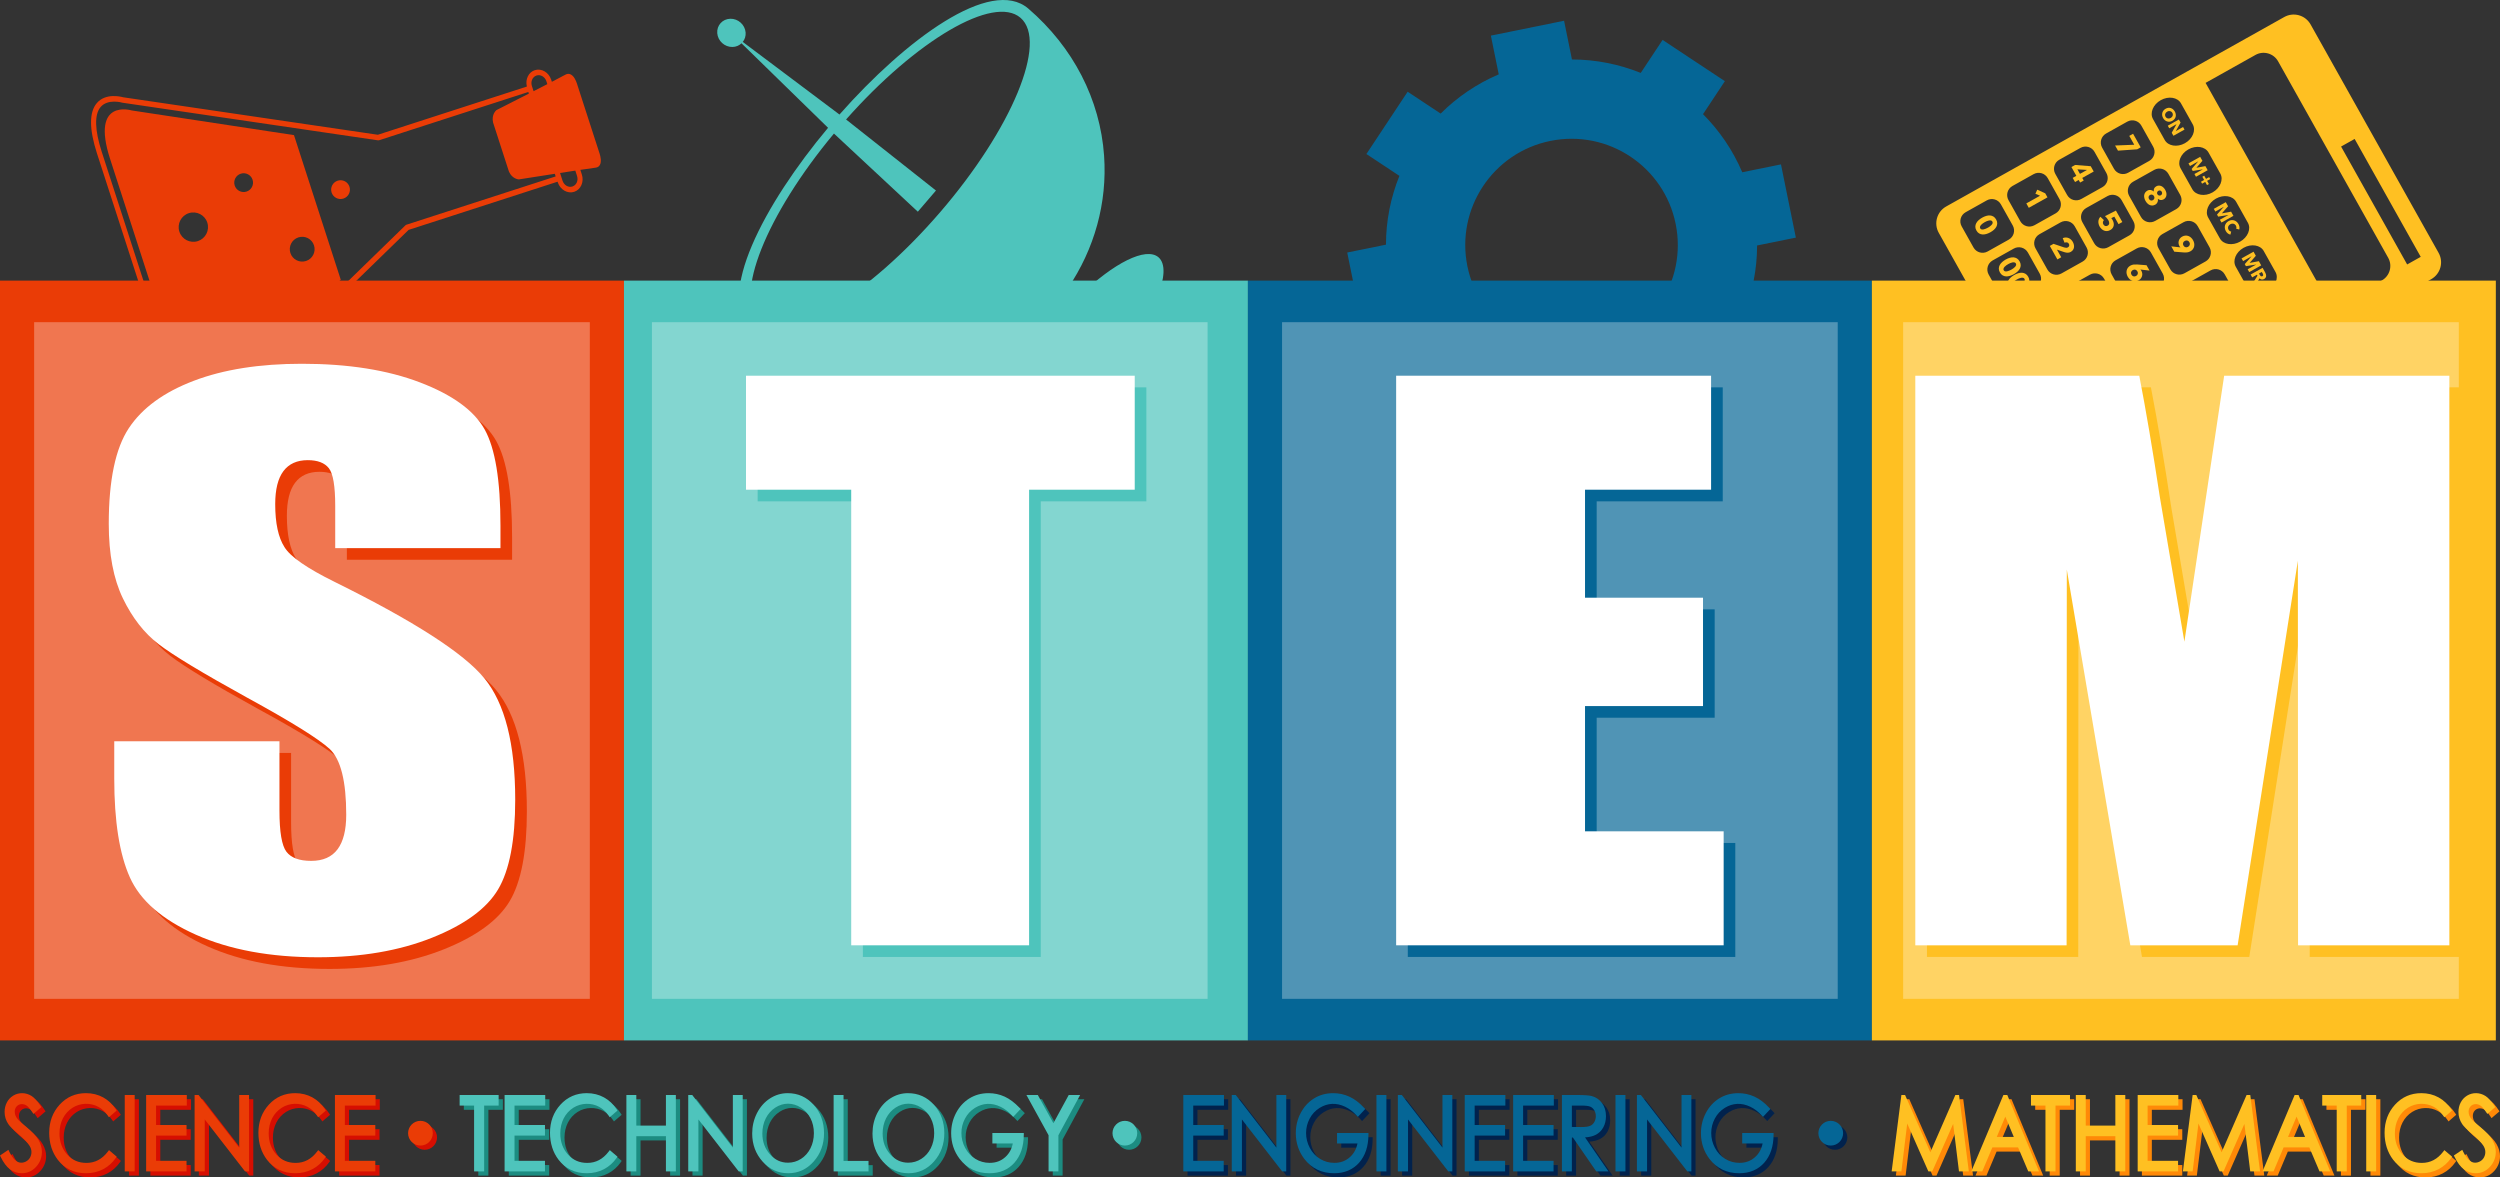<svg xmlns="http://www.w3.org/2000/svg" viewBox="0 0 3258.24 1534.57"><rect x="0" y="0" width="3258.24" height="1534.57" fill="#333333" stroke="none"/><defs><style>      .cls-1 {        fill: #ffc022;      }      .cls-2 {        fill: #01224d;      }      .cls-3 {        fill: #d60e01;      }      .cls-4 {        fill: #056696;      }      .cls-5 {        mix-blend-mode: overlay;        opacity: .3;      }      .cls-5, .cls-6 {        fill: #fff;      }      .cls-7 {        fill: #ff8907;      }      .cls-8 {        fill: #1c8c81;      }      .cls-9 {        isolation: isolate;      }      .cls-10 {        fill: #ea3c06;      }      .cls-11 {        fill: #4ec4bc;      }    </style></defs><g class="cls-9"><g id="Layer_1"><g><g><g><path class="cls-10" d="M292.07,533.66l240.48-234.06,194.14-62.8.25.77c3.13,9.66,12.71,15.24,21.36,12.44,8.65-2.8,13.15-12.93,10.02-22.6l-1.96-6.05c10.16-1.53,17.76-2.62,19.74-2.81,3.18-.28,4.85-2.09,5.69-3.58,2.36-4.13,1.08-10.5-.42-15.11-.24-.75-.43-1.26-.45-1.29l-28.38-87.71s-.15-.57-.44-1.48c-1.49-4.61-4.18-10.52-8.52-12.49-1.54-.71-3.96-1.2-6.7.43-1.7,1.01-8.52,4.57-17.64,9.29l-.88-2.72c-3.12-9.66-12.7-15.24-21.35-12.45-8.27,2.68-12.67,12.07-10.31,21.33l-194.25,62.85-332.04-48.88c-2.58-.73-22.82-5.91-34.31,7.69-10.03,11.86-9.93,33.93.31,65.58l95.18,294.21c10.39,32.12,23.31,50.23,38.4,53.84,17.19,4.12,30.38-12.15,32.09-14.38ZM752.09,229.43c1.88,5.82-.83,11.93-6.04,13.62-5.22,1.7-11-1.67-12.88-7.49l-3.27-10.13c6.9-1.07,13.71-2.12,19.91-3.06l2.29,7.07ZM699.25,98.41c5.22-1.68,10.99,1.68,12.87,7.51l1.21,3.74c-5.58,2.87-11.72,6.01-17.93,9.19l-2.2-6.82c-1.89-5.82.83-11.93,6.05-13.62ZM260.96,540.97c-12.33-2.97-23.79-19.84-33.15-48.77l-95.18-294.21c-9.22-28.5-9.77-48.71-1.57-58.43,9.46-11.22,28.03-5.83,28.22-5.77.14.04.3.07.45.1l332.95,49.01c.46.06.92.03,1.36-.11l194.53-62.93.69,2.13c-21.18,10.82-41.44,21.09-41.85,21.3-.19.1-.37.21-.53.35-.27.22-6.56,5.45-4.29,15.97l20.61,63.72c.04.13.09.26.15.39,4.17,9.46,12.33,10.04,12.68,10.06.22.02.43,0,.65-.03.45-.07,22.89-3.61,46.39-7.26l1.11,3.45-194.53,62.93c-.43.14-.83.38-1.16.71l-241.16,234.72c-.12.11-.23.24-.34.38-.12.15-11.86,15.72-26.02,12.3Z"></path><path class="cls-10" d="M432.17,250.91c2.08,6.43,8.98,9.96,15.42,7.88,6.43-2.08,9.96-8.99,7.88-15.42-2.08-6.44-8.98-9.96-15.42-7.88-6.43,2.08-9.96,8.99-7.88,15.42Z"></path><path class="cls-10" d="M444.11,364.55l-60.97-188.46-211.57-32.17s-53.81-16.3-28.05,63.3l87.72,271.15c26.08,80.62,59.81,34.87,59.81,34.87l153.06-148.7ZM305.89,241.8c-2.08-6.44,1.45-13.34,7.88-15.42,6.43-2.08,13.34,1.45,15.42,7.88,2.08,6.44-1.45,13.34-7.88,15.42-6.43,2.08-13.34-1.45-15.42-7.88ZM233.77,301.9c-3.25-10.05,2.26-20.84,12.32-24.09,10.05-3.25,20.84,2.26,24.09,12.31,3.25,10.06-2.26,20.84-12.31,24.1-10.06,3.25-20.84-2.25-24.09-12.32ZM378.47,329.74c-2.75-8.5,1.91-17.61,10.41-20.36,8.5-2.74,17.61,1.91,20.36,10.41,2.75,8.49-1.91,17.61-10.41,20.36-8.5,2.75-17.61-1.91-20.36-10.41Z"></path></g><path class="cls-11" d="M1094.08,149.26l-126.04-94.63c2.61-3.3,4.09-7.53,3.73-12.18-.78-10.16-9.69-18.22-19.91-18.01-10.22.22-17.87,8.63-17.08,18.79.78,10.16,9.7,18.22,19.91,18,4.63-.1,8.67-1.93,11.7-4.8l112.81,110.13c-83.14,99.28-148,221.2-99.19,263.22,58.5,50.36,131.05,74.89,204.27,69.07,61.19-4.86,118.31-30.39,163.94-72.59l11.19,14.99c-34.95,48.87-49.97,94.01-33.7,108.01,19.49,16.78,76.52-17.51,127.37-76.58,50.85-59.08,76.26-120.58,56.77-137.36-16.27-14-58.67,7.57-101.81,49.42l-16.48-8.83c34.94-51.4,51.68-111.69,47.39-172.93-5.14-73.28-40.19-141.36-98.69-191.72-48.94-42.13-160.3,40.7-246.19,138.01ZM1225.27,276.58c-93.81,108.98-199.01,172.23-234.98,141.27-34.91-30.05,8.25-137.82,96.6-243.78l109.31,101.84,23.64-27.59-117.16-92.6c91.81-103.59,192.34-162.65,227.33-132.53,35.97,30.96-10.92,144.41-104.73,253.39Z"></path><g><path class="cls-1" d="M3178.22,329.54l-166.83-297.68c-6.82-12.15-22.19-16.49-34.35-9.67l-440.58,246.91c-12.16,6.82-16.49,22.19-9.68,34.35l166.83,297.68c6.82,12.16,22.19,16.49,34.35,9.68l440.58-246.91c12.16-6.82,16.49-22.19,9.68-34.36ZM3068.8,181.08l12.01,21.42,12.42,22.17,12.42,22.16,12.42,22.16,12.42,22.16,12.43,22.17,12,21.42-17.69,9.92-12-21.42-12.42-22.17-12.42-22.16-12.42-22.17-12.42-22.16-12.42-22.17-12.01-21.42,17.69-9.92ZM2939.48,71.61c10.46-5.87,23.69-2.14,29.55,8.32l143.49,256.04c5.87,10.46,2.14,23.69-8.32,29.54l-64.96,36.41-164.71-293.91,64.97-36.4ZM2590.46,327.75c-6.51,3.65-14.74,1.33-18.39-5.18l-15.45-27.58c-3.65-6.51-1.33-14.75,5.18-18.39l27.58-15.46c6.52-3.65,14.75-1.33,18.39,5.19l15.46,27.58c3.65,6.51,1.33,14.74-5.19,18.39l-27.58,15.45ZM2651.48,293.55c-6.51,3.65-14.75,1.33-18.39-5.17l-15.45-27.58c-3.65-6.51-1.33-14.75,5.18-18.39l27.58-15.45c6.51-3.65,14.75-1.33,18.39,5.18l15.46,27.58c3.65,6.51,1.33,14.75-5.19,18.39l-27.58,15.45ZM2712.5,259.36c-6.51,3.65-14.74,1.33-18.39-5.18l-15.45-27.58c-3.64-6.51-1.33-14.75,5.18-18.4l27.58-15.45c6.51-3.64,14.75-1.33,18.39,5.19l15.46,27.58c3.64,6.51,1.33,14.74-5.19,18.39l-27.58,15.46ZM2773.53,225.15c-6.51,3.65-14.74,1.33-18.39-5.18l-15.45-27.58c-3.64-6.51-1.33-14.74,5.18-18.39l27.58-15.45c6.51-3.65,14.75-1.33,18.39,5.18l15.46,27.58c3.65,6.52,1.33,14.75-5.19,18.39l-27.58,15.45ZM2821.28,182.45l-15.29-27.3c-4.46-7.95.08-18.98,10.16-24.63,10.08-5.64,21.86-3.77,26.31,4.19l15.3,27.3c4.46,7.95-.09,18.99-10.16,24.63-10.08,5.65-21.86,3.77-26.32-4.18ZM2625.66,390.57c-6.51,3.65-14.75,1.33-18.39-5.18l-15.45-27.58c-3.65-6.51-1.33-14.75,5.18-18.39l27.58-15.46c6.51-3.64,14.74-1.33,18.39,5.18l15.45,27.58c3.65,6.51,1.33,14.74-5.18,18.39l-27.58,15.45ZM2686.69,356.38c-6.51,3.65-14.75,1.33-18.4-5.18l-15.45-27.58c-3.65-6.51-1.33-14.74,5.19-18.39l27.58-15.45c6.51-3.64,14.74-1.33,18.39,5.18l15.45,27.58c3.65,6.51,1.33,14.75-5.18,18.39l-27.58,15.46ZM2747.71,322.18c-6.51,3.64-14.75,1.33-18.39-5.18l-15.45-27.58c-3.65-6.51-1.33-14.73,5.18-18.39l27.58-15.45c6.51-3.65,14.74-1.33,18.39,5.18l15.45,27.57c3.64,6.51,1.33,14.75-5.18,18.4l-27.58,15.45ZM2808.74,287.97c-6.51,3.65-14.75,1.33-18.39-5.18l-15.46-27.58c-3.64-6.51-1.33-14.74,5.19-18.39l27.58-15.45c6.51-3.64,14.74-1.33,18.39,5.18l15.45,27.58c3.65,6.51,1.33,14.75-5.18,18.4l-27.58,15.45ZM2857.23,246.61l-15.3-27.3c-4.46-7.95.09-18.98,10.17-24.62,10.08-5.65,21.85-3.78,26.31,4.18l15.3,27.3c4.46,7.95-.09,18.98-10.17,24.63-10.08,5.65-21.86,3.77-26.31-4.18ZM2888.05,258.83c10.08-5.64,21.86-3.77,26.32,4.19l15.3,27.3c4.46,7.96-.1,18.99-10.17,24.63-10.08,5.64-21.86,3.77-26.31-4.18l-15.3-27.3c-4.46-7.96.09-18.99,10.16-24.64ZM2663.89,458.78c-6.51,3.65-14.75,1.33-18.4-5.18l-15.45-27.58c-3.65-6.52-1.33-14.75,5.18-18.4l27.58-15.45c6.52-3.65,14.75-1.33,18.4,5.18l15.45,27.58c3.65,6.51,1.33,14.74-5.18,18.39l-27.58,15.46ZM2724.91,424.57c-6.52,3.65-14.75,1.33-18.4-5.17l-15.45-27.58c-3.65-6.52-1.33-14.75,5.18-18.4l27.58-15.45c6.52-3.65,14.75-1.33,18.4,5.18l15.45,27.58c3.65,6.51,1.33,14.74-5.18,18.39l-27.58,15.45ZM2785.94,390.38c-6.51,3.65-14.75,1.33-18.39-5.18l-15.46-27.58c-3.65-6.51-1.33-14.75,5.18-18.39l27.58-15.46c6.51-3.64,14.75-1.33,18.4,5.19l15.45,27.58c3.64,6.51,1.33,14.74-5.18,18.39l-27.58,15.45ZM2846.96,356.18c-6.51,3.65-14.75,1.33-18.39-5.18l-15.46-27.58c-3.64-6.51-1.33-14.75,5.18-18.39l27.58-15.45c6.51-3.65,14.75-1.33,18.4,5.18l15.45,27.58c3.64,6.51,1.33,14.75-5.18,18.39l-27.58,15.46ZM2764.2,485.11l-4.08,2.29-33.45,18.74-4.08,2.28-23.5,13.17c-6.51,3.64-14.75,1.33-18.39-5.18l-15.45-27.58c-3.65-6.51-1.33-14.74,5.18-18.39l23.5-13.17,4.08-2.28,33.45-18.75,4.08-2.28,23.5-13.17c6.51-3.64,14.74-1.33,18.39,5.18l15.45,27.58c3.65,6.52,1.33,14.75-5.18,18.4l-23.49,13.16ZM2821.14,453.2c-6.51,3.65-14.75,1.33-18.39-5.18l-15.45-27.58c-3.65-6.52-1.33-14.75,5.18-18.39l27.58-15.45c6.51-3.65,14.75-1.33,18.39,5.17l15.45,27.58c3.65,6.51,1.33,14.74-5.18,18.39l-27.58,15.45ZM2882.16,419c-6.51,3.64-14.75,1.33-18.39-5.19l-15.45-27.58c-3.65-6.51-1.33-14.74,5.18-18.39l27.58-15.45c6.51-3.64,14.74-1.33,18.39,5.18l15.45,27.58c3.65,6.51,1.33,14.75-5.18,18.39l-27.58,15.46ZM2929.14,374.91l-15.3-27.3c-4.46-7.96.09-18.99,10.17-24.64,10.08-5.64,21.85-3.77,26.31,4.19l15.3,27.3c4.46,7.96-.09,18.98-10.17,24.63-10.08,5.65-21.85,3.78-26.31-4.18ZM2734.3,584.41c-6.51,3.65-14.75,1.33-18.4-5.18l-15.45-27.58c-3.64-6.52-1.33-14.75,5.18-18.4l27.58-15.45c6.51-3.65,14.74-1.33,18.39,5.17l15.45,27.58c3.65,6.51,1.33,14.74-5.18,18.39l-27.58,15.45ZM2795.31,550.21c-6.51,3.65-14.74,1.33-18.39-5.18l-15.45-27.58c-3.65-6.51-1.33-14.74,5.18-18.39l27.58-15.45c6.52-3.65,14.75-1.33,18.39,5.18l15.46,27.58c3.65,6.51,1.33,14.75-5.18,18.39l-27.58,15.45ZM2856.35,516.02c-6.52,3.65-14.75,1.33-18.39-5.18l-15.46-27.58c-3.65-6.51-1.33-14.75,5.18-18.39l27.58-15.46c6.51-3.64,14.75-1.33,18.4,5.18l15.45,27.58c3.65,6.51,1.33,14.74-5.18,18.39l-27.58,15.45ZM2917.37,481.81c-6.51,3.65-14.75,1.33-18.4-5.18l-15.45-27.58c-3.64-6.51-1.33-14.75,5.18-18.39l27.58-15.45c6.51-3.65,14.75-1.33,18.39,5.18l15.46,27.58c3.64,6.51,1.33,14.75-5.18,18.39l-27.58,15.45ZM2965.09,439.06l-15.3-27.3c-4.46-7.96.09-18.99,10.17-24.64,10.07-5.64,21.85-3.77,26.31,4.19l15.3,27.3c4.46,7.95-.09,18.98-10.17,24.62-10.08,5.64-21.86,3.77-26.31-4.18Z"></path><g><path class="cls-1" d="M2640.89,265.1l17.9-10.03-6.06-2.57,2.42-5.29,10.38,4.72,2.95,5.27-24.37,13.66-3.23-5.75Z"></path><path class="cls-1" d="M2671.51,320.49l4.81-2.7,13.92,4.69c.91.28,1.76.43,2.56.47.8.03,1.56-.16,2.3-.57.87-.49,1.42-1.16,1.65-2.01.23-.85.09-1.74-.43-2.66-.54-.96-1.32-1.56-2.34-1.79-1.02-.23-2.11-.09-3.28.41l-2.35-5.96c1.31-.56,2.61-.84,3.88-.84,1.26,0,2.47.22,3.62.66,1.15.44,2.2,1.1,3.15,1.96.96.87,1.77,1.9,2.44,3.09.63,1.12,1.09,2.3,1.38,3.52.29,1.23.36,2.42.2,3.6-.15,1.18-.57,2.27-1.23,3.29-.66,1.02-1.63,1.89-2.89,2.59-.87.5-1.72.82-2.55.98-.83.16-1.65.21-2.47.14-.82-.07-1.64-.21-2.44-.44-.81-.23-1.62-.47-2.43-.75l-8.19-2.82,5.57,9.94-5.02,2.82-9.88-17.63Z"></path><path class="cls-1" d="M2725.65,399.74c-1.33.74-2.63,1.12-3.91,1.13-1.27,0-2.47-.25-3.59-.78-1.12-.52-2.14-1.24-3.06-2.15-.92-.92-1.7-1.93-2.33-3.07-.62-1.1-1.09-2.24-1.42-3.43-.33-1.19-.49-2.35-.45-3.51.04-1.15.28-2.27.74-3.37.45-1.1,1.16-2.13,2.13-3.09l4.42,4.58c-.68.68-1.12,1.54-1.33,2.6-.21,1.05,0,2.12.61,3.23.23.41.52.8.87,1.16.36.36.75.64,1.17.84.43.2.9.29,1.4.29s1.06-.16,1.63-.49c.62-.34,1.05-.78,1.31-1.29.25-.52.37-1.08.34-1.69-.01-.61-.15-1.24-.38-1.89-.23-.65-.51-1.28-.84-1.87l-.87-1.55,4.2-2.35.94,1.68c.31.55.65,1.06,1.01,1.51.36.46.77.83,1.21,1.11.45.28.92.43,1.42.47.5.04,1.05-.12,1.65-.45.88-.49,1.38-1.17,1.5-2.05.11-.88-.06-1.72-.5-2.53-.46-.82-1.12-1.4-1.95-1.73-.84-.33-1.72-.36-2.65-.08l-1.77-6.06c1.19-.29,2.35-.34,3.45-.17,1.1.16,2.14.51,3.11,1.04.98.52,1.86,1.19,2.67,2.01.8.82,1.49,1.72,2.06,2.74.6,1.08,1.05,2.21,1.35,3.38.29,1.18.38,2.33.26,3.46-.13,1.12-.48,2.17-1.07,3.15-.58.98-1.46,1.79-2.63,2.45-1.36.76-2.72,1.02-4.08.78-1.36-.25-2.54-.88-3.53-1.89l-.1.06c.22.78.32,1.56.29,2.33-.04.78-.18,1.51-.44,2.19-.27.69-.64,1.32-1.11,1.89-.48.57-1.07,1.05-1.75,1.43Z"></path><path class="cls-1" d="M2709.12,234.58l-4.75,2.67-3.03-5.41,4.75-2.67-6.42-11.46,4.86-2.72,20.33,1.64,3.88,6.92-14.94,8.37,1.89,3.37-4.69,2.62-1.87-3.34ZM2719.81,221.54l-.06-.1-12.26-.73,3.3,5.89,9.02-5.05Z"></path><path class="cls-1" d="M2750.43,299.77c-1.49.84-2.93,1.3-4.32,1.38-1.38.08-2.68-.12-3.88-.61-1.21-.48-2.3-1.19-3.3-2.11-.98-.93-1.81-1.99-2.48-3.18-.61-1.1-1.06-2.23-1.33-3.39-.27-1.16-.38-2.3-.3-3.41.07-1.11.32-2.17.77-3.18.44-1.03,1.06-1.93,1.87-2.75l4.57,4.36c-.71.73-1.15,1.6-1.3,2.6-.16,1.01.03,2,.57,2.96.55.99,1.33,1.68,2.33,2.07,1.01.38,2.09.25,3.26-.4.71-.4,1.23-.88,1.54-1.45.31-.57.48-1.17.51-1.81.02-.63-.08-1.27-.3-1.93-.22-.67-.5-1.3-.83-1.89-.49-.87-1.14-1.81-1.96-2.81-.82-1-1.64-1.85-2.45-2.55l14.27-7.23,8.37,14.94-4.96,2.78-5.5-9.81-3.97,1.96c.3.31.59.69.87,1.11.29.43.53.83.74,1.2.68,1.21,1.16,2.45,1.45,3.71.29,1.26.32,2.47.1,3.62-.2,1.16-.66,2.23-1.38,3.24-.71,1-1.7,1.86-2.98,2.58Z"></path><path class="cls-1" d="M2787.34,365.31c-1.38.77-2.76,1.21-4.14,1.33-1.39.12-2.7-.05-3.95-.5-1.25-.45-2.4-1.15-3.46-2.09-1.05-.94-1.95-2.07-2.68-3.37-.75-1.33-1.24-2.68-1.49-4.06-.24-1.38-.24-2.72.04-4.02.27-1.29.8-2.49,1.6-3.6.8-1.1,1.86-2.03,3.19-2.78,1.45-.81,2.9-1.29,4.36-1.45,1.47-.15,3.03-.17,4.7-.06l12.07.96,3.91,6.98-11.69-1.33h-.23c.22.17.44.41.67.7.22.3.41.59.57.86.59,1.05.97,2.17,1.14,3.36.17,1.19.11,2.34-.2,3.45-.29,1.12-.8,2.16-1.54,3.14-.73.99-1.7,1.81-2.88,2.48ZM2783.97,359.64c1.1-.62,1.82-1.48,2.16-2.57.33-1.1.18-2.23-.46-3.38-.65-1.15-1.53-1.88-2.64-2.2-1.11-.32-2.24-.15-3.39.49-1.05.59-1.77,1.45-2.14,2.56-.37,1.12-.22,2.26.43,3.44.65,1.15,1.52,1.88,2.63,2.19,1.11.31,2.25.13,3.41-.52Z"></path><path class="cls-1" d="M2760.35,196.35l-3.76-6.71,24.96-1-6.47-11.54,4.96-2.78,9.92,17.7-4.61,2.58-24.99,1.74Z"></path><path class="cls-1" d="M2808.93,266.73c-1.28.73-2.55,1.1-3.78,1.13-1.24.03-2.4-.2-3.5-.68-1.1-.49-2.12-1.19-3.04-2.14-.94-.94-1.74-2-2.4-3.19-.68-1.21-1.17-2.46-1.48-3.73-.31-1.27-.38-2.5-.24-3.69.15-1.18.57-2.29,1.24-3.33.67-1.04,1.64-1.91,2.93-2.63.73-.42,1.48-.68,2.24-.81.75-.12,1.49-.12,2.21,0,.73.13,1.4.36,2.06.68.65.33,1.24.74,1.75,1.24l.07-.04c-.2-1.28-.06-2.52.43-3.73.48-1.2,1.4-2.19,2.76-2.95,1.12-.63,2.25-.96,3.38-.99,1.13-.04,2.21.18,3.23.63,1.03.45,1.97,1.11,2.85,1.98s1.63,1.86,2.26,2.98c.63,1.12,1.09,2.28,1.38,3.46.28,1.19.36,2.33.22,3.43-.13,1.1-.5,2.13-1.1,3.09-.59.96-1.46,1.74-2.58,2.38-1.36.75-2.69,1.05-3.99.88-1.31-.17-2.44-.71-3.43-1.61l-.1.06c.17.72.21,1.44.15,2.17-.06.72-.23,1.42-.51,2.08-.27.66-.66,1.28-1.17,1.86-.5.59-1.11,1.08-1.82,1.47ZM2805.91,260.87c.94-.53,1.55-1.29,1.83-2.27.27-.99.14-1.98-.42-2.96-.57-1-1.33-1.65-2.3-1.94-.97-.28-1.94-.15-2.91.38-.99.55-1.6,1.31-1.83,2.27-.23.96-.06,1.94.5,2.95.57,1.01,1.31,1.66,2.25,1.96.93.29,1.89.16,2.88-.39ZM2816.26,254.48c.8-.45,1.31-1.12,1.52-1.98.2-.87.08-1.7-.37-2.51-.49-.87-1.15-1.42-1.97-1.66-.82-.24-1.64-.13-2.44.32-.78.44-1.31,1.08-1.6,1.91-.29.84-.17,1.7.33,2.6.47.85,1.15,1.39,2.04,1.62.88.23,1.71.13,2.49-.31Z"></path><path class="cls-1" d="M2854.84,327.48c-1.45.81-2.9,1.3-4.36,1.45-1.47.17-3.03.18-4.69.06l-12.08-.96-3.91-6.98,11.8,1.36h.14c-.24-.2-.46-.43-.68-.72-.22-.29-.41-.57-.57-.84-.6-1.08-.98-2.2-1.15-3.38-.16-1.18-.1-2.33.2-3.45.29-1.12.8-2.17,1.53-3.16.73-.98,1.7-1.8,2.88-2.47,1.38-.77,2.76-1.21,4.15-1.33,1.38-.12,2.7.05,3.94.5,1.25.44,2.4,1.13,3.46,2.08,1.05.94,1.95,2.07,2.68,3.37.75,1.33,1.24,2.69,1.5,4.08.25,1.39.24,2.72-.04,4.02-.27,1.28-.8,2.48-1.6,3.59-.8,1.11-1.86,2.03-3.2,2.78ZM2851.69,321.69c1.05-.59,1.77-1.44,2.17-2.56.38-1.11.25-2.25-.41-3.43-.66-1.17-1.55-1.91-2.67-2.21-1.12-.29-2.26-.11-3.43.54-1.1.62-1.82,1.47-2.16,2.57-.34,1.1-.18,2.22.47,3.37.64,1.16,1.52,1.89,2.64,2.21,1.1.32,2.24.15,3.39-.49Z"></path><path class="cls-1" d="M2594.1,302.69c-1.72.97-3.46,1.72-5.21,2.24-1.76.53-3.44.75-5.04.66-1.61-.1-3.1-.54-4.48-1.36-1.38-.81-2.55-2.08-3.51-3.8-.96-1.72-1.43-3.39-1.42-4.99.02-1.61.41-3.13,1.16-4.56.75-1.43,1.81-2.76,3.18-3.98,1.37-1.22,2.91-2.31,4.63-3.27,1.72-.96,3.46-1.71,5.2-2.24,1.74-.52,3.41-.73,4.99-.61,1.59.12,3.07.59,4.44,1.43,1.37.83,2.54,2.1,3.51,3.83.96,1.72,1.44,3.37,1.42,4.96-.01,1.59-.38,3.09-1.12,4.5-.73,1.41-1.78,2.72-3.13,3.93-1.35,1.22-2.89,2.3-4.62,3.26ZM2590.78,296.77c.76-.43,1.56-.94,2.43-1.55.87-.6,1.63-1.26,2.28-1.96.66-.7,1.12-1.43,1.4-2.2.27-.78.2-1.54-.23-2.3-.42-.75-1.04-1.23-1.85-1.41-.81-.17-1.68-.17-2.62,0-.94.17-1.9.48-2.86.9-.98.42-1.84.84-2.59,1.27-.78.44-1.61.96-2.49,1.58-.89.61-1.65,1.27-2.29,1.98-.64.71-1.1,1.45-1.37,2.24-.27.78-.19,1.56.23,2.31.43.76,1.04,1.22,1.84,1.39.8.17,1.67.15,2.6-.04.94-.18,1.89-.49,2.88-.93.98-.43,1.86-.86,2.64-1.29Z"></path><path class="cls-1" d="M2815.77,427.54l3.2-6.63-7.38-.83-3.67-6.54,12.82,1.82,4.69-10.77,3.69,6.58-2.79,5.77,6.39.67,3.58,6.37-11.61-1.58-5.18,11.82-3.73-6.65Z"></path><path class="cls-1" d="M2887.48,380.25c-.89.5-1.84.8-2.81.9-.98.1-1.93.02-2.85-.24-.91-.25-1.77-.69-2.56-1.3-.8-.61-1.44-1.36-1.94-2.26-.5-.89-.81-1.84-.92-2.83-.1-1-.04-1.95.23-2.86.26-.91.68-1.76,1.29-2.56.59-.79,1.34-1.42,2.23-1.93.92-.52,1.87-.82,2.86-.92.98-.1,1.93-.03,2.84.24.92.25,1.76.69,2.54,1.31.79.62,1.43,1.37,1.93,2.27.5.89.81,1.84.92,2.83.12.99.05,1.94-.21,2.86-.25.91-.68,1.76-1.29,2.55-.6.79-1.35,1.44-2.28,1.95ZM2885.32,376.39c.73-.41,1.22-1.02,1.45-1.84.23-.83.14-1.61-.27-2.34-.41-.74-1.03-1.22-1.85-1.45-.82-.23-1.61-.15-2.34.27-.73.41-1.21,1.03-1.43,1.84-.22.81-.13,1.59.29,2.33.41.73,1.02,1.22,1.84,1.46.81.24,1.59.15,2.32-.27ZM2865.84,387.26l-.2-3.92,33.1.14.24,4.07-33.15-.29ZM2884.56,403.61c-.9.5-1.84.8-2.83.9-.98.09-1.93.02-2.84-.24-.92-.26-1.77-.69-2.56-1.31-.8-.61-1.45-1.36-1.95-2.26-.5-.89-.8-1.84-.91-2.83-.1-1-.03-1.95.22-2.87.26-.91.69-1.76,1.28-2.55.6-.79,1.35-1.43,2.25-1.93.89-.5,1.83-.8,2.81-.9.98-.1,1.93-.02,2.85.24.91.26,1.77.69,2.56,1.3.8.62,1.45,1.37,1.94,2.26.5.9.8,1.84.91,2.84.1,1,.03,1.95-.23,2.86-.25.92-.68,1.77-1.28,2.55-.61.8-1.35,1.44-2.24,1.94ZM2882.39,399.76c.37-.21.68-.48.93-.82.24-.33.43-.69.53-1.07.1-.38.14-.76.09-1.16-.04-.4-.16-.78-.37-1.15-.41-.73-1.03-1.21-1.85-1.45-.82-.23-1.61-.14-2.34.27-.73.41-1.21,1.03-1.43,1.85-.22.81-.13,1.58.29,2.32.2.37.47.68.78.92.32.25.66.42,1.04.52.38.11.77.14,1.17.11.41-.03.8-.15,1.16-.35Z"></path><path class="cls-1" d="M2787.03,506.75l4.48-2.51,11.1,19.8-4.48,2.51-11.1-19.79Z"></path><path class="cls-1" d="M2730.58,473.41l-7.2,4.04-2.51-4.48,7.19-4.04-4.11-7.33,4.34-2.43,4.09,7.3,7.19-4.03,2.51,4.48-7.19,4.03,4.11,7.33-4.34,2.44-4.08-7.3Z"></path><g><path class="cls-1" d="M2859.99,226.75l10.84-5.96-.04-.06-13.01,2.08-1.45-2.58,8.62-9.9-.03-.06-10.74,6.14-1.94-3.47,15.24-8.55,2.94,5.24-7.83,8.95.04.08,11.64-2.17,2.98,5.33-15.24,8.55-2.03-3.62Z"></path><path class="cls-1" d="M2874.06,237.09l-4.09,2.29-1.43-2.54,4.1-2.3-2.34-4.18,2.47-1.38,2.33,4.15,4.09-2.3,1.42,2.55-4.09,2.3,2.34,4.18-2.47,1.38-2.33-4.16Z"></path></g><path class="cls-1" d="M2726.97,541.43l4.2-2.35,10.23,18.25-4.2,2.35-10.22-18.25ZM2720.59,544.99l4.2-2.35,10.22,18.25-4.2,2.35-10.23-18.25Z"></path><g><path class="cls-1" d="M2831.25,157.44c-1.14.64-2.3,1.03-3.46,1.17-1.17.13-2.28.04-3.34-.29-1.07-.32-2.05-.87-2.96-1.63-.91-.75-1.68-1.7-2.31-2.82-.64-1.13-1.03-2.28-1.2-3.45-.17-1.16-.12-2.28.16-3.36.29-1.08.79-2.07,1.51-3,.73-.93,1.66-1.7,2.8-2.35,1.16-.65,2.31-1.04,3.46-1.17,1.15-.13,2.25-.02,3.3.31,1.05.33,2.01.88,2.91,1.64.89.76,1.66,1.7,2.29,2.83.63,1.13,1.04,2.28,1.22,3.44.19,1.17.15,2.28-.11,3.34-.26,1.07-.75,2.06-1.46,2.97-.71.91-1.64,1.7-2.8,2.35ZM2829.15,153.7c.63-.35,1.16-.78,1.59-1.28.43-.51.73-1.05.91-1.63.19-.58.25-1.19.19-1.82-.06-.63-.27-1.26-.61-1.87-.34-.61-.77-1.11-1.27-1.48-.5-.38-1.05-.65-1.65-.8-.59-.15-1.22-.17-1.87-.07-.66.11-1.3.34-1.93.69-.65.37-1.19.8-1.63,1.32-.43.52-.75,1.06-.94,1.65-.2.57-.26,1.18-.2,1.81.06.63.26,1.25.6,1.87.34.61.77,1.1,1.27,1.48.51.38,1.06.64,1.66.79.6.15,1.24.16,1.9.06.66-.11,1.32-.34,1.97-.71Z"></path><path class="cls-1" d="M2830.4,173.01l6.19-11.1-.04-.07-9.4,5.38-1.89-3.39,14.44-8.09,2.23,3.98-6.18,11.08.03.06,9.38-5.36,1.9,3.39-14.44,8.09-2.22-3.95Z"></path></g><g><path class="cls-1" d="M2908.13,449.74c-1.06-.78-1.98-1.86-2.75-3.23-.69-1.24-1.13-2.51-1.31-3.8-.18-1.29-.12-2.53.2-3.72.31-1.2.88-2.31,1.68-3.34.8-1.03,1.84-1.89,3.1-2.6,1.29-.73,2.58-1.16,3.88-1.3,1.31-.14,2.54-.01,3.72.36,1.19.37,2.27.99,3.26,1.82.99.84,1.83,1.88,2.52,3.11.64,1.14,1.06,2.37,1.28,3.7.22,1.33.13,2.56-.27,3.67l-4.13-1.17c.3-.64.41-1.33.31-2.06-.09-.73-.31-1.41-.66-2.03-.38-.68-.86-1.24-1.43-1.67-.57-.43-1.19-.73-1.86-.89-.67-.17-1.38-.2-2.1-.08-.73.11-1.45.36-2.17.76-.73.41-1.33.9-1.82,1.47-.48.57-.82,1.18-1.03,1.82-.2.64-.27,1.32-.2,2.02.07.7.3,1.38.67,2.05.43.77.96,1.36,1.6,1.77.62.41,1.28.65,1.96.73l-1.03,4.14c-1.22-.25-2.37-.77-3.44-1.55Z"></path><path class="cls-1" d="M2910.27,454.21l16.14-9.05,6.09,10.86-3.28,1.84-3.97-7.09-3.06,1.71,3.76,6.7-3.13,1.75-3.76-6.7-3.35,1.88,4.2,7.5-3.32,1.87-6.31-11.26Z"></path></g><g><path class="cls-1" d="M2973.2,410.73c-1.04.59-2.09.94-3.16,1.06-1.06.13-2.07.04-3.04-.25-.97-.3-1.87-.8-2.7-1.48-.82-.69-1.53-1.55-2.1-2.58-.57-1.03-.94-2.07-1.1-3.13-.15-1.06-.1-2.08.15-3.06.26-.98.71-1.9,1.37-2.74.66-.84,1.52-1.56,2.55-2.14,1.05-.59,2.11-.94,3.16-1.06,1.05-.11,2.05-.02,3,.29.95.3,1.83.8,2.64,1.49.82.7,1.51,1.56,2.09,2.58.57,1.03.95,2.07,1.12,3.13.17,1.06.13,2.08-.11,3.05-.23.97-.68,1.87-1.32,2.71-.65.83-1.5,1.54-2.55,2.13ZM2971.29,407.34c.57-.32,1.05-.71,1.44-1.17.39-.46.67-.96.84-1.48.17-.53.22-1.09.17-1.66-.06-.58-.24-1.15-.55-1.7-.31-.56-.7-1-1.16-1.35-.46-.34-.96-.58-1.5-.71-.54-.14-1.11-.16-1.7-.06-.6.1-1.18.31-1.75.63-.59.33-1.09.73-1.49,1.19-.4.47-.68.96-.86,1.49-.17.53-.24,1.08-.18,1.66.06.57.24,1.14.55,1.7.31.56.69,1.01,1.16,1.35.45.35.96.59,1.51.72.54.12,1.12.15,1.72.06.61-.1,1.21-.31,1.8-.64Z"></path><path class="cls-1" d="M2979.94,413.84l-2.71,1.52,2.85,5.09-2.62,1.47-2.85-5.09-5.11,2.86-1.75-3.13,13.15-7.37,4.85,8.66-2.71,1.51-3.09-5.52Z"></path><path class="cls-1" d="M2985.94,424.54l-2.71,1.52,2.85,5.09-2.62,1.47-2.86-5.1-5.1,2.86-1.76-3.13,13.15-7.37,4.85,8.65-2.72,1.52-3.09-5.52Z"></path></g><g><path class="cls-1" d="M2893.17,286.35l11.09-6.1-.04-.06-13.31,2.13-1.48-2.65,8.83-10.13-.04-.06-10.99,6.27-1.99-3.55,15.61-8.74,3,5.36-8.02,9.15.05.09,11.91-2.21,3.05,5.45-15.6,8.74-2.07-3.7Z"></path><path class="cls-1" d="M2903.56,304.27c-1.03-.75-1.91-1.79-2.65-3.11-.68-1.21-1.1-2.43-1.28-3.67-.17-1.24-.11-2.44.2-3.6.31-1.15.85-2.23,1.63-3.23.77-.99,1.77-1.83,2.99-2.51,1.25-.7,2.5-1.12,3.76-1.26,1.26-.13,2.46-.01,3.6.35,1.15.36,2.19.96,3.15,1.77.96.82,1.77,1.82,2.44,3.01.61,1.1,1.03,2.29,1.23,3.58.22,1.28.13,2.46-.25,3.55l-3.99-1.12c.29-.62.38-1.29.3-1.99-.09-.71-.3-1.36-.63-1.96-.37-.66-.83-1.2-1.38-1.61-.55-.42-1.15-.71-1.8-.87-.64-.15-1.33-.18-2.03-.07-.71.1-1.4.35-2.09.73-.71.39-1.29.87-1.75,1.42-.46.55-.8,1.13-1,1.76-.2.63-.27,1.27-.2,1.95.07.68.29,1.33.65,1.98.42.75.94,1.32,1.54,1.71.61.4,1.24.63,1.9.71l-1,4.01c-1.17-.24-2.28-.75-3.32-1.5Z"></path></g><g><path class="cls-1" d="M2929.35,350.92l11.09-6.1-.04-.06-13.31,2.13-1.49-2.65,8.83-10.13-.03-.06-10.99,6.27-1.99-3.55,15.6-8.74,3.01,5.36-8.02,9.16.05.08,11.91-2.21,3.05,5.45-15.6,8.74-2.08-3.7Z"></path><path class="cls-1" d="M2937.89,366.17l4.29-6.86-.72-1.29-6.19,3.48-2.06-3.69,15.61-8.74,3.33,5.95c.42.75.75,1.53,1,2.33.24.8.34,1.58.29,2.35-.04.78-.28,1.49-.69,2.17-.41.68-1.07,1.26-1.96,1.77-1.06.59-2.11.8-3.15.64-1.04-.17-2-.68-2.88-1.52l-4.39,7.81-2.47-4.41ZM2948.63,359.95c.36-.21.62-.45.75-.73.15-.28.21-.58.2-.89-.01-.31-.08-.63-.21-.96-.13-.34-.27-.64-.43-.91l-1.13-2.02-3.63,2.04,1,1.79c.17.31.38.61.61.91.24.3.49.54.77.73.28.2.59.3.94.33.35.02.72-.07,1.12-.29Z"></path></g><path class="cls-1" d="M2653.96,431.88c-1.86,1.05-4.21.38-5.25-1.48-1.04-1.85-.38-4.2,1.48-5.25,1.86-1.03,4.21-.38,5.25,1.48,1.04,1.86.38,4.21-1.48,5.25Z"></path><g><path class="cls-1" d="M2849.01,472.01l4.47-2.51,11.1,19.8-4.48,2.51-11.09-19.8Z"></path><path class="cls-1" d="M2865.46,478.75c-1.24.7-2.81.25-3.5-.98-.69-1.24-.25-2.81.99-3.5,1.24-.7,2.81-.26,3.5.98.7,1.24.25,2.81-.98,3.5Z"></path><path class="cls-1" d="M2850.65,487.05c-1.24.69-2.81.25-3.5-.99-.7-1.24-.25-2.8.99-3.5,1.24-.7,2.81-.25,3.5.98.7,1.24.26,2.81-.98,3.51Z"></path></g><g><path class="cls-1" d="M2624.71,357.31c-1.72.96-3.46,1.72-5.21,2.25-1.76.53-3.44.75-5.04.66-1.61-.1-3.1-.55-4.48-1.37-1.37-.81-2.54-2.07-3.51-3.8-.97-1.72-1.44-3.39-1.42-4.99.01-1.61.4-3.13,1.15-4.56.75-1.43,1.81-2.76,3.18-3.98,1.37-1.22,2.91-2.31,4.63-3.28,1.72-.97,3.46-1.71,5.2-2.23,1.74-.52,3.41-.73,4.99-.61,1.59.12,3.07.6,4.45,1.43,1.37.83,2.53,2.1,3.5,3.82.96,1.72,1.44,3.38,1.42,4.97-.01,1.59-.38,3.09-1.12,4.5-.73,1.41-1.78,2.72-3.14,3.93-1.36,1.21-2.9,2.3-4.62,3.26ZM2621.4,351.39c.76-.42,1.57-.94,2.44-1.54.87-.61,1.63-1.26,2.28-1.96.65-.69,1.11-1.43,1.39-2.2.27-.78.2-1.54-.22-2.3-.43-.76-1.05-1.23-1.85-1.4-.81-.18-1.68-.18-2.63,0-.94.18-1.9.48-2.86.9-.97.43-1.83.84-2.59,1.28-.78.43-1.61.96-2.49,1.57-.89.61-1.64,1.27-2.28,1.98-.65.71-1.1,1.45-1.38,2.23-.27.78-.19,1.56.24,2.31.42.75,1.03,1.22,1.84,1.39.8.17,1.67.16,2.6-.04.94-.19,1.89-.5,2.88-.94.98-.42,1.86-.86,2.64-1.3Z"></path><path class="cls-1" d="M2635.96,377.37c-1.72.96-3.46,1.71-5.21,2.25-1.76.53-3.44.75-5.05.65-1.61-.09-3.09-.54-4.47-1.36-1.37-.81-2.55-2.08-3.51-3.8-.96-1.72-1.44-3.39-1.42-5,.01-1.61.4-3.13,1.15-4.55.75-1.44,1.81-2.76,3.18-3.98,1.37-1.21,2.91-2.3,4.63-3.27,1.72-.96,3.46-1.7,5.2-2.23,1.75-.52,3.41-.73,5-.61,1.59.12,3.07.6,4.44,1.42,1.37.83,2.53,2.11,3.5,3.83.97,1.72,1.45,3.37,1.43,4.96-.01,1.59-.38,3.09-1.12,4.5-.73,1.41-1.78,2.72-3.14,3.93-1.36,1.21-2.9,2.3-4.62,3.26ZM2632.64,371.45c.75-.42,1.56-.94,2.43-1.54.87-.61,1.63-1.26,2.28-1.96.66-.7,1.12-1.43,1.39-2.21.28-.77.2-1.53-.22-2.29-.43-.76-1.04-1.23-1.85-1.4-.81-.18-1.68-.18-2.63,0-.94.17-1.89.47-2.86.9-.97.43-1.83.84-2.59,1.27-.78.44-1.61.96-2.49,1.57-.88.62-1.64,1.28-2.28,1.98-.64.71-1.1,1.46-1.37,2.24-.27.78-.2,1.56.23,2.31.43.76,1.04,1.22,1.84,1.38.8.17,1.67.16,2.6-.03.94-.19,1.89-.5,2.88-.93.98-.43,1.86-.87,2.64-1.31Z"></path></g></g></g><path class="cls-4" d="M2340.52,309.66l-19.38-95.41-50.48,10.26c-12.24-28.78-29.77-54.31-51.12-75.71l28.48-43.01-81.17-53.76-28.48,43.01c-28.04-11.3-58.38-17.48-89.65-17.52l-10.26-50.48-95.41,19.38,10.26,50.49c-28.78,12.24-54.31,29.77-75.71,51.12l-43.01-28.48-53.76,81.17,43.01,28.48c-11.3,28.04-17.48,58.38-17.51,89.65l-50.49,10.26,19.38,95.41,50.49-10.26c12.23,28.78,29.76,54.31,51.11,75.71l-28.48,43.01,81.17,53.76,28.48-43.01c28.04,11.3,58.38,17.48,89.65,17.51l10.25,50.49,95.41-19.38-10.26-50.49c28.78-12.23,54.31-29.76,75.71-51.11l43.01,28.48,53.76-81.17-43.01-28.48c11.3-28.04,17.48-58.38,17.51-89.65l50.49-10.25ZM2075.75,455.1c-74.96,15.23-148.07-33.19-163.3-108.15-15.23-74.96,33.19-148.07,108.15-163.3,74.95-15.23,148.07,33.19,163.3,108.15,15.23,74.96-33.19,148.07-108.15,163.3Z"></path><g><g><rect class="cls-10" y="365.72" width="813.2" height="990.25"></rect><rect class="cls-5" x="44.5" y="419.91" width="724.2" height="881.87"></rect></g><g><rect class="cls-11" x="813.2" y="365.72" width="813.2" height="990.25"></rect><rect class="cls-5" x="849.65" y="419.91" width="724.2" height="881.87"></rect></g><g><rect class="cls-4" x="1626.4" y="365.72" width="813.2" height="990.25"></rect><rect class="cls-5" x="1670.9" y="419.91" width="724.2" height="881.87"></rect></g><g><rect class="cls-1" x="2439.6" y="365.72" width="813.2" height="990.25"></rect><rect class="cls-5" x="2480.36" y="419.91" width="724.2" height="881.87"></rect></g><path class="cls-10" d="M667.39,729.53h-215.32v-55.03c0-25.68-2.75-42.02-8.26-49.06-5.51-7.03-14.69-10.54-27.53-10.54-13.96,0-24.51,4.74-31.66,14.23-7.16,9.48-10.74,23.85-10.74,43.13,0,24.78,4.02,43.44,12.07,55.98,7.68,12.55,29.52,27.68,65.51,45.39,103.2,51,168.2,92.86,195,125.56,26.79,32.71,40.2,85.44,40.2,158.19,0,52.89-7.43,91.86-22.3,116.93-14.87,25.06-43.6,46.07-86.18,63.04-42.59,16.97-92.15,25.45-148.69,25.45-62.04,0-115.01-9.78-158.87-29.34-43.87-19.56-72.61-44.47-86.18-74.74-13.59-30.26-20.38-73.21-20.38-128.84v-48.61h215.32v90.33c0,27.82,3.03,45.7,9.09,53.64,6.06,7.95,16.8,11.93,32.22,11.93s26.89-5.05,34.42-15.13c7.52-10.09,11.29-25.06,11.29-44.94,0-43.71-7.16-72.29-21.48-85.74-14.69-13.45-50.85-35.92-108.49-67.41-57.64-31.79-95.82-54.87-114.54-69.24-18.72-14.36-34.24-34.23-46.53-59.61-12.3-25.37-18.45-57.78-18.45-97.21,0-56.86,8.72-98.42,26.16-124.72,17.44-26.28,45.61-46.83,84.53-61.67,38.91-14.83,85.91-22.24,140.98-22.24,60.21,0,111.51,8.11,153.92,24.3,42.4,16.21,70.49,36.61,84.25,61.22,13.77,24.61,20.65,66.41,20.65,125.4v29.35Z"></path><path class="cls-6" d="M652.21,714.35h-215.32v-55.02c0-25.68-2.75-42.03-8.26-49.06-5.51-7.03-14.69-10.55-27.54-10.55-13.96,0-24.5,4.74-31.66,14.23-7.16,9.49-10.74,23.86-10.74,43.13,0,24.78,4.02,43.44,12.07,55.98,7.68,12.54,29.52,27.67,65.51,45.38,103.21,51,168.2,92.86,195.01,125.57,26.79,32.71,40.2,85.44,40.2,158.19,0,52.89-7.43,91.85-22.3,116.92-14.87,25.07-43.59,46.08-86.18,63.04-42.59,16.97-92.15,25.45-148.68,25.45-62.05,0-115.01-9.79-158.87-29.35-43.87-19.56-72.61-44.47-86.18-74.74-13.59-30.26-20.37-73.21-20.37-128.84v-48.6h215.32v90.33c0,27.82,3.03,45.7,9.08,53.65,6.06,7.95,16.8,11.92,32.22,11.92s26.89-5.05,34.42-15.13c7.52-10.08,11.29-25.06,11.29-44.94,0-43.71-7.16-72.29-21.48-85.74-14.69-13.45-50.85-35.91-108.48-67.4-57.64-31.79-95.82-54.87-114.54-69.24-18.72-14.36-34.24-34.23-46.53-59.61-12.31-25.37-18.45-57.78-18.45-97.21,0-56.85,8.72-98.42,26.16-124.72,17.43-26.29,45.61-46.84,84.53-61.67,38.91-14.83,85.91-22.23,140.98-22.23,60.21,0,111.52,8.1,153.92,24.3,42.4,16.2,70.49,36.6,84.26,61.21,13.77,24.61,20.65,66.41,20.65,125.41v29.34Z"></path><path class="cls-11" d="M1494.07,504.85v148.56h-137.67v593.79h-231.84v-593.79h-137.12v-148.56h506.63Z"></path><path class="cls-4" d="M1834.77,504.85h410.47v148.56h-164.3v140.76h153.78v141.23h-153.78v163.23h180.67v148.56h-426.83V504.85Z"></path><path class="cls-1" d="M3207.42,504.85v742.35h-197.18l-.27-501.17-78.5,501.17h-139.85l-82.79-489.71-.27,489.71h-197.18V504.85h291.89c8.66,44.63,17.58,97.23,26.77,157.81l32.03,188.83,51.84-346.64h293.5Z"></path><path class="cls-6" d="M1478.89,489.67v148.56h-137.67v593.79h-231.84v-593.79h-137.12v-148.56h506.64Z"></path><path class="cls-6" d="M1819.58,489.67h410.47v148.56h-164.3v140.76h153.78v141.23h-153.78v163.24h180.68v148.56h-426.84V489.67Z"></path><path class="cls-6" d="M3192.24,489.67v742.35h-197.19l-.26-501.17-78.5,501.17h-139.85l-82.78-489.71-.27,489.71h-197.18V489.67h291.89c8.66,44.64,17.58,97.23,26.77,157.82l32.04,188.83,51.83-346.65h293.5Z"></path></g></g><g><g><g><path class="cls-3" d="M40.16,1474.48c-7.53-6.24-9.98-8.5-10.69-9.26-1.85-2.08-3.12-4-3.79-5.67-.66-1.66-.99-3.41-.99-5.19,0-2.84.87-5.16,2.65-7.07,3.12-3.34,8.55-3.76,12.8-.89,1.98,1.33,4.52,4.28,7.53,8.76l1.4,2.09,10.32-8.79-1.08-1.66c-4.08-6.27-7.91-10.5-11.69-12.92-7.43-4.75-16.72-4.87-24-.41-3.55,2.17-6.33,5.17-8.26,8.92-1.92,3.72-2.9,7.86-2.9,12.35,0,5.65,1.63,10.96,4.84,15.76,1.86,2.88,6.31,7.3,13.6,13.5,6.81,5.77,11.54,10.73,14.04,14.73,1.68,2.68,2.53,5.43,2.53,8.18,0,2.46-.56,4.73-1.7,6.92-1.12,2.14-2.71,3.81-4.85,5.09-2.15,1.29-4.4,1.91-6.85,1.91-5.66,0-10.89-4.85-15.52-14.44l-1.12-2.33-10.96,7.38.86,1.75c3.67,7.54,7.79,13.03,12.24,16.31,4.56,3.36,9.71,5.06,15.31,5.06,7.3,0,13.57-2.81,18.65-8.36,5.03-5.47,7.58-12.04,7.58-19.48,0-5.15-1.47-10.33-4.38-15.4-2.87-5.01-7.97-10.52-15.58-16.84Z"></path><path class="cls-3" d="M146.11,1506.33c-7.6,9.94-16.74,14.77-27.95,14.77-10.21,0-18.42-3.57-25.12-10.91-6.65-7.3-10.02-16.55-10.02-27.51,0-7.28,1.51-13.9,4.5-19.69,2.96-5.75,7.19-10.4,12.58-13.81,10.29-6.52,23.46-6.62,33.48-1.21,4.81,2.59,9.02,6.47,12.47,11.54l1.41,2.07,10.05-8.67-1.05-1.63c-4.25-6.62-9.79-11.84-16.45-15.52-6.66-3.69-14.23-5.55-22.48-5.55-13.67,0-25.21,5.05-34.29,14.99-9.04,9.89-13.62,22.21-13.62,36.65,0,13.67,3.77,25.52,11.23,35.24,8.95,11.61,21.33,17.49,36.8,17.49,8.1,0,15.57-1.75,22.18-5.2,6.6-3.45,12.18-8.39,16.59-14.7l1.16-1.67-10.02-8.55-1.44,1.88Z"></path><rect class="cls-3" x="168.07" y="1432.6" width="12.94" height="99.58"></rect><polygon class="cls-3" points="195.97 1532.18 248.59 1532.18 248.59 1518.39 208.91 1518.39 208.91 1485.5 248.59 1485.5 248.59 1471.7 208.91 1471.7 208.91 1446.4 248.94 1446.4 248.94 1432.6 195.97 1432.6 195.97 1532.18"></polygon><polygon class="cls-3" points="317.26 1501.17 264.3 1432.6 259.11 1432.6 259.11 1532.18 272.35 1532.18 272.35 1464.49 324.84 1532.18 330.09 1532.18 330.09 1432.6 317.26 1432.6 317.26 1501.17"></polygon><path class="cls-3" d="M418.77,1506.33c-7.59,9.94-16.73,14.77-27.95,14.77-10.21,0-18.43-3.57-25.12-10.91-6.65-7.29-10.02-16.55-10.02-27.51,0-7.28,1.51-13.9,4.49-19.69,2.96-5.75,7.2-10.4,12.58-13.81,10.29-6.52,23.46-6.62,33.47-1.21,4.82,2.59,9.01,6.47,12.47,11.54l1.41,2.07,10.05-8.67-1.05-1.63c-4.25-6.62-9.78-11.84-16.45-15.52-6.67-3.69-14.22-5.55-22.48-5.55-13.67,0-25.21,5.05-34.29,14.99-9.03,9.87-13.62,22.2-13.62,36.65,0,13.67,3.78,25.53,11.23,35.24,8.96,11.61,21.33,17.49,36.8,17.49,8.11,0,15.57-1.75,22.17-5.2,6.61-3.45,12.19-8.4,16.59-14.7l1.16-1.67-10.02-8.55-1.44,1.88Z"></path><polygon class="cls-3" points="494.97 1446.4 494.97 1432.6 442 1432.6 442 1532.18 494.63 1532.18 494.63 1518.39 454.94 1518.39 454.94 1485.5 494.63 1485.5 494.63 1471.7 454.94 1471.7 454.94 1446.4 494.97 1446.4"></polygon></g><g><polygon class="cls-8" points="604.52 1446.4 623.38 1446.4 623.38 1532.18 636.5 1532.18 636.5 1446.4 655.37 1446.4 655.37 1432.6 604.52 1432.6 604.52 1446.4"></polygon><polygon class="cls-8" points="663.12 1532.18 715.75 1532.18 715.75 1518.39 676.07 1518.39 676.07 1485.5 715.75 1485.5 715.75 1471.7 676.07 1471.7 676.07 1446.4 716.09 1446.4 716.09 1432.6 663.12 1432.6 663.12 1532.18"></polygon><path class="cls-8" d="M798.8,1506.33c-7.59,9.94-16.73,14.77-27.95,14.77-10.21,0-18.42-3.57-25.11-10.91-6.65-7.29-10.02-16.55-10.02-27.51,0-7.28,1.51-13.9,4.49-19.69,2.96-5.75,7.2-10.4,12.58-13.81,10.3-6.52,23.47-6.62,33.48-1.21,4.81,2.59,9.01,6.47,12.47,11.54l1.41,2.07,10.05-8.67-1.05-1.63c-4.25-6.62-9.78-11.84-16.45-15.52-6.67-3.69-14.22-5.55-22.48-5.55-13.68,0-25.22,5.05-34.29,14.99-9.03,9.87-13.62,22.2-13.62,36.65,0,13.67,3.78,25.53,11.23,35.24,8.96,11.61,21.34,17.49,36.8,17.49,8.11,0,15.57-1.75,22.17-5.2,6.6-3.45,12.18-8.39,16.59-14.7l1.17-1.67-10.02-8.55-1.44,1.88Z"></path><polygon class="cls-8" points="873.39 1472.49 834.8 1472.49 834.8 1432.6 821.86 1432.6 821.86 1532.18 834.8 1532.18 834.8 1486.29 873.39 1486.29 873.39 1532.18 886.33 1532.18 886.33 1432.6 873.39 1432.6 873.39 1472.49"></polygon><polygon class="cls-8" points="960.64 1501.17 907.68 1432.6 902.49 1432.6 902.49 1532.18 915.72 1532.18 915.72 1464.49 968.22 1532.18 973.46 1532.18 973.46 1432.6 960.64 1432.6 960.64 1501.17"></polygon><path class="cls-8" d="M1032.1,1430.2c-8.32,0-16.15,2.35-23.27,6.99-7.09,4.61-12.77,11.08-16.86,19.2-4.07,8.09-6.14,16.97-6.14,26.41,0,14.2,4.55,26.5,13.52,36.53,9.04,10.1,20.29,15.23,33.44,15.23s24.16-5.15,33.18-15.3c8.95-10.07,13.49-22.49,13.49-36.92s-4.55-27-13.53-36.99c-9.03-10.06-20.42-15.16-33.84-15.16ZM1061.77,1502.02c-2.94,5.82-7.07,10.47-12.28,13.81-5.19,3.32-10.92,5.01-17.02,5.01-9.25,0-16.95-3.58-23.54-10.93-6.55-7.33-9.88-16.45-9.88-27.14,0-7.23,1.51-13.88,4.48-19.75,2.95-5.83,7.11-10.52,12.36-13.95,5.21-3.41,10.79-5.13,16.57-5.13s11.58,1.73,16.87,5.13c5.33,3.44,9.51,8.08,12.44,13.8,2.95,5.75,4.45,12.3,4.45,19.45s-1.5,13.83-4.46,19.69Z"></path><polygon class="cls-8" points="1104.88 1432.6 1091.94 1432.6 1091.94 1532.18 1137.43 1532.18 1137.43 1518.51 1104.88 1518.51 1104.88 1432.6"></polygon><path class="cls-8" d="M1188.88,1430.2c-8.31,0-16.14,2.35-23.26,6.99-7.1,4.61-12.77,11.08-16.86,19.2-4.07,8.08-6.14,16.97-6.14,26.42,0,14.2,4.55,26.49,13.52,36.53,9.03,10.1,20.29,15.23,33.44,15.23s24.16-5.15,33.18-15.3c8.94-10.07,13.48-22.49,13.48-36.92s-4.55-27-13.52-36.99c-9.04-10.06-20.42-15.16-33.84-15.16ZM1218.56,1502.02c-2.93,5.82-7.06,10.47-12.28,13.81-5.2,3.32-10.92,5.01-17.02,5.01-9.25,0-16.95-3.58-23.53-10.92-6.56-7.33-9.88-16.47-9.88-27.14,0-7.23,1.5-13.88,4.48-19.75,2.95-5.83,7.11-10.52,12.36-13.95,5.21-3.41,10.79-5.13,16.58-5.13s11.59,1.73,16.87,5.13c5.32,3.44,9.51,8.08,12.44,13.8,2.95,5.75,4.45,12.3,4.45,19.45s-1.5,13.83-4.46,19.69Z"></path><path class="cls-8" d="M1298.87,1495.78h26.59c-1.36,7.08-4.58,12.97-9.58,17.57-5.64,5.17-12.37,7.69-20.57,7.69-6.72,0-12.99-1.75-18.62-5.2-5.64-3.45-10.13-8.28-13.34-14.33-3.22-6.08-4.85-12.59-4.85-19.34s1.57-12.92,4.69-18.84c3.09-5.88,7.51-10.6,13.13-14.03,10.13-6.18,21.38-7.04,33.23-1.35,5.33,2.56,10.31,6.37,14.8,11.34l1.63,1.82,9.66-10.3-1.44-1.53c-6.19-6.61-12.65-11.48-19.22-14.5-6.58-3.03-13.71-4.57-21.18-4.57-9.24,0-17.65,2.33-25,6.91-7.33,4.57-13.17,10.98-17.37,19.06-4.17,8.04-6.29,16.86-6.29,26.18,0,12.56,3.69,23.78,10.98,33.36,9.53,12.51,22.64,18.85,38.94,18.85,13.48,0,24.43-4.61,32.54-13.71,8.02-9.01,12.13-21.29,12.21-36.49v-2.25s-40.95,0-40.95,0v13.66Z"></path><polygon class="cls-8" points="1398.35 1432.6 1378.37 1469.39 1358.06 1432.6 1343.21 1432.6 1372.08 1485.07 1372.08 1532.18 1384.91 1532.18 1384.91 1485.06 1413.22 1432.6 1398.35 1432.6"></polygon></g><g><polygon class="cls-2" points="1547.71 1532.18 1600.33 1532.18 1600.33 1518.39 1560.64 1518.39 1560.64 1485.5 1600.33 1485.5 1600.33 1471.7 1560.64 1471.7 1560.64 1446.4 1600.67 1446.4 1600.67 1432.6 1547.71 1432.6 1547.71 1532.18"></polygon><polygon class="cls-2" points="1669 1501.17 1616.04 1432.6 1610.85 1432.6 1610.85 1532.18 1624.08 1532.18 1624.08 1464.49 1676.58 1532.18 1681.82 1532.18 1681.82 1432.6 1669 1432.6 1669 1501.17"></polygon><path class="cls-2" d="M1748.08,1495.78h26.59c-1.37,7.08-4.58,12.98-9.59,17.57-5.64,5.17-12.37,7.69-20.57,7.69-6.72,0-12.98-1.75-18.62-5.2-5.64-3.45-10.12-8.28-13.34-14.33-3.22-6.08-4.85-12.59-4.85-19.34s1.58-12.92,4.69-18.84c3.09-5.87,7.5-10.59,13.13-14.03,10.14-6.18,21.38-7.04,33.23-1.35,5.33,2.56,10.31,6.37,14.8,11.34l1.63,1.82,9.66-10.3-1.44-1.53c-6.19-6.61-12.65-11.48-19.22-14.5-6.58-3.03-13.71-4.57-21.19-4.57-9.24,0-17.65,2.33-25,6.91-7.33,4.57-13.17,10.98-17.37,19.06-4.18,8.04-6.29,16.86-6.29,26.18,0,12.56,3.7,23.78,10.99,33.36,9.52,12.51,22.62,18.85,38.93,18.85,13.49,0,24.44-4.61,32.54-13.71,8.02-9.01,12.12-21.29,12.21-36.49v-2.25s-40.95,0-40.95,0v13.66Z"></path><rect class="cls-2" x="1799.43" y="1432.6" width="12.95" height="99.58"></rect><polygon class="cls-2" points="1885.48 1501.17 1832.51 1432.6 1827.33 1432.6 1827.33 1532.18 1840.56 1532.18 1840.56 1464.49 1893.06 1532.18 1898.3 1532.18 1898.3 1432.6 1885.48 1432.6 1885.48 1501.17"></polygon><polygon class="cls-2" points="1914.46 1532.18 1967.09 1532.18 1967.09 1518.39 1927.39 1518.39 1927.39 1485.5 1967.09 1485.5 1967.09 1471.7 1927.39 1471.7 1927.39 1446.4 1967.43 1446.4 1967.43 1432.6 1914.46 1432.6 1914.46 1532.18"></polygon><polygon class="cls-2" points="1977.61 1532.18 2030.23 1532.18 2030.23 1518.39 1990.55 1518.39 1990.55 1485.5 2030.23 1485.5 2030.23 1471.7 1990.55 1471.7 1990.55 1446.4 2030.58 1446.4 2030.58 1432.6 1977.61 1432.6 1977.61 1532.18"></polygon><path class="cls-2" d="M2084.78,1484.72c4.43-2.21,7.88-5.52,10.25-9.83,2.34-4.25,3.53-9.21,3.53-14.73,0-6.68-1.73-12.41-5.15-17.03-3.45-4.66-7.99-7.74-13.49-9.16-3.55-.91-9.97-1.36-19.66-1.36h-19.09v99.58h12.94v-44.16h1.36l30.42,44.16h15.91l-30.53-44.31c5.49-.36,10.03-1.42,13.51-3.16ZM2054.1,1474.25v-27.85h12.67c5.46,0,9.34.5,11.52,1.48,2.08.93,3.73,2.46,5.04,4.69,1.32,2.24,1.99,4.78,1.99,7.55,0,2.91-.65,5.45-1.98,7.77-1.29,2.26-3.02,3.84-5.3,4.86-2.42,1.07-6.32,1.61-11.6,1.61l-12.35-.1Z"></path><rect class="cls-2" x="2110.98" y="1432.6" width="12.94" height="99.58"></rect><polygon class="cls-2" points="2197.01 1501.17 2144.06 1432.6 2138.87 1432.6 2138.87 1532.18 2152.1 1532.18 2152.1 1464.49 2204.6 1532.18 2209.84 1532.18 2209.84 1432.6 2197.01 1432.6 2197.01 1501.17"></polygon><path class="cls-2" d="M2276.1,1482.12v13.66h26.58c-1.36,7.08-4.57,12.98-9.58,17.57-5.64,5.17-12.37,7.69-20.57,7.69-6.72,0-12.99-1.75-18.62-5.2-5.63-3.45-10.12-8.28-13.34-14.33-3.22-6.08-4.85-12.59-4.85-19.34s1.58-12.92,4.69-18.84c3.1-5.88,7.51-10.6,13.13-14.03,10.13-6.18,21.38-7.03,33.23-1.35,5.33,2.56,10.31,6.37,14.8,11.34l1.63,1.82,9.66-10.3-1.44-1.53c-6.19-6.61-12.65-11.48-19.22-14.5-6.58-3.03-13.71-4.57-21.19-4.57-9.24,0-17.65,2.33-25,6.91-7.33,4.57-13.17,10.98-17.37,19.06-4.17,8.04-6.28,16.85-6.28,26.18,0,12.56,3.69,23.78,10.98,33.36,9.53,12.51,22.62,18.85,38.94,18.85,13.48,0,24.43-4.61,32.53-13.71,8.02-9.01,12.12-21.29,12.21-36.49v-2.25s-40.95,0-40.95,0Z"></path></g><g><polygon class="cls-7" points="2553.9 1432.6 2521.3 1507.28 2488.38 1432.6 2483.57 1432.6 2470.88 1532.18 2483.58 1532.18 2491.15 1469.78 2518.71 1532.18 2523.8 1532.18 2551.02 1470.31 2558.63 1532.18 2571.45 1532.18 2558.7 1432.6 2553.9 1432.6"></polygon><path class="cls-7" d="M2616.52,1432.6l-41.86,99.58h14.3l13.17-31.29h33.48l13.3,31.29h13.98l-41.31-99.58h-5.06ZM2607.9,1487.22l11.12-26.38,11.05,26.38h-22.17Z"></path><polygon class="cls-7" points="2652.47 1446.4 2671.33 1446.4 2671.33 1532.18 2684.44 1532.18 2684.44 1446.4 2703.31 1446.4 2703.31 1432.6 2652.47 1432.6 2652.47 1446.4"></polygon><polygon class="cls-7" points="2762.43 1472.49 2723.84 1472.49 2723.84 1432.6 2710.9 1432.6 2710.9 1532.18 2723.84 1532.18 2723.84 1486.29 2762.43 1486.29 2762.43 1532.18 2775.37 1532.18 2775.37 1432.6 2762.43 1432.6 2762.43 1472.49"></polygon><polygon class="cls-7" points="2791.53 1532.18 2844.15 1532.18 2844.15 1518.39 2804.47 1518.39 2804.47 1485.5 2844.15 1485.5 2844.15 1471.7 2804.47 1471.7 2804.47 1446.4 2844.5 1446.4 2844.5 1432.6 2791.53 1432.6 2791.53 1532.18"></polygon><polygon class="cls-7" points="2933.48 1432.6 2900.88 1507.28 2867.96 1432.6 2863.15 1432.6 2850.46 1532.18 2863.16 1532.18 2870.73 1469.78 2898.29 1532.18 2903.38 1532.18 2930.6 1470.31 2938.21 1532.18 2951.03 1532.18 2938.28 1432.6 2933.48 1432.6"></polygon><path class="cls-7" d="M2996.1,1432.6l-41.86,99.58h14.3l13.17-31.29h33.48l13.3,31.29h13.98l-41.31-99.58h-5.06ZM2987.48,1487.22l11.11-26.38,11.06,26.38h-22.17Z"></path><polygon class="cls-7" points="3032.04 1446.4 3050.91 1446.4 3050.91 1532.18 3064.02 1532.18 3064.02 1446.4 3082.89 1446.4 3082.89 1432.6 3032.04 1432.6 3032.04 1446.4"></polygon><rect class="cls-7" x="3089.38" y="1432.6" width="12.94" height="99.58"></rect><path class="cls-7" d="M3189.8,1506.33c-7.6,9.94-16.74,14.77-27.95,14.77-10.21,0-18.43-3.57-25.12-10.91-6.65-7.3-10.03-16.55-10.03-27.51,0-7.28,1.52-13.9,4.5-19.69,2.96-5.75,7.19-10.4,12.58-13.81,10.29-6.51,23.46-6.62,33.48-1.21,4.81,2.59,9.01,6.47,12.46,11.54l1.42,2.07,10.05-8.67-1.05-1.63c-4.26-6.62-9.79-11.84-16.45-15.52-6.67-3.69-14.23-5.55-22.49-5.55-13.67,0-25.21,5.05-34.29,14.99-9.04,9.89-13.62,22.21-13.62,36.65,0,13.67,3.78,25.52,11.22,35.24,8.96,11.61,21.34,17.49,36.8,17.49,8.11,0,15.57-1.75,22.18-5.2,6.6-3.45,12.18-8.39,16.59-14.7l1.17-1.67-10.03-8.55-1.44,1.88Z"></path><path class="cls-7" d="M3253.86,1491.33c-2.88-5.02-7.98-10.52-15.58-16.84-7.53-6.24-9.99-8.5-10.69-9.26-1.84-2.08-3.12-4-3.79-5.67-.66-1.66-.99-3.41-.99-5.19,0-2.84.87-5.16,2.65-7.07,3.12-3.35,8.55-3.75,12.81-.89,1.98,1.33,4.52,4.28,7.53,8.76l1.4,2.09,10.32-8.79-1.08-1.66c-4.09-6.27-7.9-10.5-11.69-12.92-7.44-4.75-16.72-4.87-24-.41-3.54,2.17-6.33,5.17-8.27,8.93-1.93,3.71-2.9,7.87-2.9,12.34,0,5.65,1.64,10.96,4.85,15.76,1.86,2.88,6.31,7.3,13.6,13.5,6.81,5.77,11.54,10.73,14.04,14.73,1.68,2.68,2.54,5.43,2.54,8.18,0,2.46-.55,4.73-1.7,6.92-1.12,2.14-2.71,3.81-4.85,5.09-2.16,1.29-4.4,1.91-6.85,1.91-5.66,0-10.89-4.85-15.52-14.44l-1.13-2.33-10.96,7.38.86,1.75c3.67,7.54,7.79,13.03,12.24,16.31,4.56,3.36,9.71,5.06,15.31,5.06,7.29,0,13.57-2.81,18.65-8.36,5.03-5.48,7.58-12.04,7.58-19.48,0-5.15-1.47-10.33-4.38-15.4Z"></path></g><path class="cls-3" d="M553.46,1466.27c-8.89,0-16.12,7.23-16.12,16.12s7.23,16.12,16.12,16.12,16.12-7.23,16.12-16.12-7.23-16.12-16.12-16.12Z"></path><path class="cls-8" d="M1471.52,1466.27c-8.89,0-16.12,7.23-16.12,16.12s7.23,16.12,16.12,16.12,16.13-7.23,16.13-16.12-7.23-16.12-16.13-16.12Z"></path><path class="cls-2" d="M2391.5,1466.27c-8.89,0-16.12,7.23-16.12,16.12s7.23,16.12,16.12,16.12,16.12-7.23,16.12-16.12-7.23-16.12-16.12-16.12Z"></path></g><g><g><path class="cls-10" d="M34.67,1469c-7.53-6.24-9.98-8.51-10.68-9.27-1.85-2.09-3.12-3.99-3.79-5.67-.66-1.67-.99-3.41-.99-5.19,0-2.84.87-5.16,2.65-7.07,3.12-3.35,8.55-3.76,12.8-.9,1.99,1.33,4.52,4.28,7.53,8.76l1.4,2.09,10.32-8.79-1.08-1.65c-4.08-6.28-7.91-10.5-11.68-12.92-7.43-4.75-16.72-4.87-24-.42-3.55,2.18-6.33,5.18-8.27,8.93-1.92,3.71-2.9,7.87-2.9,12.35,0,5.65,1.63,10.96,4.84,15.76,1.86,2.89,6.31,7.3,13.6,13.5,6.81,5.77,11.54,10.73,14.04,14.73,1.68,2.68,2.53,5.43,2.53,8.18,0,2.46-.56,4.72-1.7,6.92-1.12,2.14-2.71,3.81-4.85,5.09-2.15,1.29-4.4,1.91-6.85,1.91-5.67,0-10.89-4.86-15.52-14.44l-1.12-2.33-10.95,7.38.85,1.75c3.67,7.54,7.79,13.03,12.24,16.31,4.56,3.35,9.71,5.06,15.31,5.06,7.29,0,13.57-2.81,18.64-8.35,5.03-5.49,7.58-12.05,7.58-19.5,0-5.15-1.47-10.33-4.38-15.4-2.87-5.01-7.97-10.52-15.58-16.84Z"></path><path class="cls-10" d="M140.61,1500.84c-7.6,9.94-16.74,14.77-27.95,14.77-10.21,0-18.42-3.57-25.12-10.9-6.65-7.3-10.02-16.56-10.02-27.52,0-7.28,1.51-13.9,4.49-19.7,2.96-5.74,7.19-10.39,12.58-13.8,10.29-6.52,23.46-6.62,33.48-1.21,4.81,2.59,9.01,6.47,12.47,11.54l1.41,2.07,10.05-8.67-1.05-1.64c-4.26-6.61-9.79-11.84-16.45-15.52-6.67-3.68-14.23-5.55-22.48-5.55-13.67,0-25.21,5.04-34.29,14.99-9.03,9.89-13.62,22.21-13.62,36.64,0,13.67,3.77,25.53,11.23,35.25,8.96,11.61,21.33,17.49,36.8,17.49,8.1,0,15.57-1.75,22.18-5.2,6.6-3.46,12.18-8.4,16.59-14.71l1.17-1.67-10.02-8.55-1.44,1.88Z"></path><rect class="cls-10" x="162.58" y="1427.11" width="12.94" height="99.58"></rect><polygon class="cls-10" points="190.47 1526.69 243.1 1526.69 243.1 1512.89 203.41 1512.89 203.41 1480.01 243.1 1480.01 243.1 1466.22 203.41 1466.22 203.41 1440.9 243.44 1440.9 243.44 1427.11 190.47 1427.11 190.47 1526.69"></polygon><polygon class="cls-10" points="311.77 1495.67 258.8 1427.11 253.62 1427.11 253.62 1526.69 266.85 1526.69 266.85 1458.99 319.35 1526.69 324.59 1526.69 324.59 1427.11 311.77 1427.11 311.77 1495.67"></polygon><path class="cls-10" d="M413.27,1500.84c-7.59,9.94-16.73,14.77-27.95,14.77-10.21,0-18.43-3.57-25.12-10.9-6.65-7.3-10.02-16.56-10.02-27.52,0-7.28,1.51-13.9,4.49-19.7,2.96-5.74,7.2-10.39,12.58-13.8,10.29-6.52,23.46-6.62,33.48-1.21,4.81,2.59,9.01,6.47,12.47,11.54l1.41,2.07,10.05-8.67-1.05-1.64c-4.25-6.61-9.78-11.84-16.45-15.52-6.66-3.68-14.22-5.55-22.48-5.55-13.67,0-25.21,5.04-34.29,14.99-9.03,9.88-13.62,22.21-13.62,36.64,0,13.68,3.78,25.54,11.23,35.25,8.96,11.61,21.33,17.49,36.8,17.49,8.11,0,15.57-1.75,22.17-5.2,6.61-3.46,12.19-8.41,16.59-14.71l1.17-1.67-10.02-8.55-1.44,1.88Z"></path><polygon class="cls-10" points="489.48 1440.9 489.48 1427.11 436.51 1427.11 436.51 1526.69 489.14 1526.69 489.14 1512.89 449.45 1512.89 449.45 1480.01 489.14 1480.01 489.14 1466.22 449.45 1466.22 449.45 1440.9 489.48 1440.9"></polygon></g><g><polygon class="cls-11" points="599.03 1440.9 617.89 1440.9 617.89 1526.69 631 1526.69 631 1440.9 649.87 1440.9 649.87 1427.11 599.03 1427.11 599.03 1440.9"></polygon><polygon class="cls-11" points="657.63 1526.69 710.26 1526.69 710.26 1512.89 670.57 1512.89 670.57 1480.01 710.26 1480.01 710.26 1466.22 670.57 1466.22 670.57 1440.9 710.6 1440.9 710.6 1427.11 657.63 1427.11 657.63 1526.69"></polygon><path class="cls-11" d="M793.3,1500.84c-7.59,9.94-16.73,14.77-27.95,14.77-10.21,0-18.42-3.57-25.11-10.9-6.65-7.3-10.02-16.56-10.02-27.52,0-7.28,1.51-13.9,4.49-19.69,2.97-5.75,7.2-10.4,12.58-13.81,10.3-6.52,23.47-6.62,33.48-1.21,4.81,2.59,9.01,6.47,12.47,11.54l1.41,2.07,10.05-8.67-1.05-1.64c-4.25-6.61-9.78-11.84-16.45-15.52-6.67-3.68-14.23-5.55-22.48-5.55-13.68,0-25.22,5.04-34.29,14.99-9.04,9.88-13.62,22.21-13.62,36.64,0,13.68,3.77,25.54,11.22,35.25,8.96,11.61,21.34,17.49,36.8,17.49,8.11,0,15.57-1.75,22.17-5.2,6.6-3.46,12.18-8.4,16.59-14.71l1.17-1.67-10.02-8.55-1.44,1.88Z"></path><polygon class="cls-11" points="867.9 1466.99 829.3 1466.99 829.3 1427.11 816.37 1427.11 816.37 1526.69 829.3 1526.69 829.3 1480.79 867.9 1480.79 867.9 1526.69 880.83 1526.69 880.83 1427.11 867.9 1427.11 867.9 1466.99"></polygon><polygon class="cls-11" points="955.14 1495.67 902.18 1427.11 896.99 1427.11 896.99 1526.69 910.23 1526.69 910.23 1458.99 962.73 1526.69 967.97 1526.69 967.97 1427.11 955.14 1427.11 955.14 1495.67"></polygon><path class="cls-11" d="M1026.6,1424.71c-8.32,0-16.15,2.35-23.27,6.99-7.09,4.61-12.77,11.07-16.86,19.2-4.07,8.09-6.14,16.98-6.14,26.41,0,14.21,4.55,26.5,13.53,36.54,9.03,10.1,20.28,15.23,33.44,15.23s24.16-5.15,33.18-15.3c8.95-10.08,13.48-22.49,13.48-36.92s-4.55-27-13.53-36.99c-9.03-10.06-20.42-15.16-33.84-15.16ZM1056.28,1496.52c-2.93,5.82-7.07,10.47-12.28,13.81-5.19,3.32-10.92,5.01-17.02,5.01-9.25,0-16.95-3.58-23.54-10.94-6.55-7.32-9.88-16.45-9.88-27.13,0-7.24,1.5-13.89,4.48-19.75,2.95-5.83,7.11-10.52,12.36-13.95,5.21-3.41,10.79-5.14,16.57-5.14s11.59,1.73,16.87,5.14c5.33,3.44,9.51,8.09,12.44,13.8,2.95,5.75,4.45,12.3,4.45,19.46s-1.5,13.83-4.46,19.69Z"></path><polygon class="cls-11" points="1099.38 1427.11 1086.45 1427.11 1086.45 1526.69 1131.94 1526.69 1131.94 1513.02 1099.38 1513.02 1099.38 1427.11"></polygon><path class="cls-11" d="M1183.38,1424.71c-8.32,0-16.14,2.35-23.26,6.99-7.1,4.62-12.77,11.07-16.86,19.2-4.07,8.09-6.14,16.97-6.14,26.42,0,14.2,4.55,26.5,13.52,36.54,9.03,10.1,20.29,15.23,33.44,15.23s24.17-5.15,33.18-15.3c8.94-10.08,13.48-22.49,13.48-36.92s-4.55-27-13.52-36.99c-9.03-10.06-20.42-15.16-33.84-15.16ZM1213.06,1496.52c-2.93,5.82-7.06,10.46-12.28,13.81-5.2,3.32-10.92,5.01-17.02,5.01-9.25,0-16.95-3.58-23.54-10.93-6.56-7.33-9.88-16.46-9.88-27.14,0-7.24,1.51-13.89,4.48-19.75,2.95-5.82,7.11-10.52,12.36-13.95,5.21-3.41,10.79-5.14,16.58-5.14s11.58,1.73,16.87,5.14c5.33,3.44,9.51,8.09,12.44,13.8,2.95,5.75,4.45,12.3,4.45,19.46s-1.5,13.83-4.46,19.69Z"></path><path class="cls-11" d="M1293.38,1490.29h26.59c-1.37,7.08-4.58,12.98-9.59,17.57-5.64,5.17-12.37,7.69-20.57,7.69-6.72,0-12.99-1.75-18.62-5.2-5.64-3.45-10.13-8.27-13.34-14.33-3.22-6.08-4.85-12.59-4.85-19.34s1.58-12.92,4.69-18.83c3.09-5.88,7.5-10.61,13.13-14.04,10.14-6.18,21.38-7.04,33.23-1.34,5.33,2.55,10.31,6.37,14.8,11.34l1.63,1.81,9.66-10.3-1.44-1.53c-6.19-6.6-12.65-11.48-19.22-14.5-6.58-3.04-13.71-4.57-21.18-4.57-9.24,0-17.65,2.33-25,6.9-7.33,4.57-13.17,10.99-17.37,19.07-4.17,8.05-6.28,16.85-6.28,26.18,0,12.56,3.69,23.78,10.98,33.37,9.53,12.51,22.63,18.85,38.94,18.85,13.48,0,24.43-4.61,32.53-13.71,8.02-9.02,12.13-21.29,12.21-36.49v-2.26s-40.95,0-40.95,0v13.67Z"></path><polygon class="cls-11" points="1392.86 1427.11 1372.87 1463.9 1352.57 1427.11 1337.72 1427.11 1366.59 1479.58 1366.59 1526.69 1379.41 1526.69 1379.41 1479.57 1407.73 1427.11 1392.86 1427.11"></polygon></g><g><polygon class="cls-4" points="1542.21 1526.69 1594.84 1526.69 1594.84 1512.89 1555.15 1512.89 1555.15 1480.01 1594.84 1480.01 1594.84 1466.22 1555.15 1466.22 1555.15 1440.9 1595.18 1440.9 1595.18 1427.11 1542.21 1427.11 1542.21 1526.69"></polygon><polygon class="cls-4" points="1663.5 1495.67 1610.54 1427.11 1605.36 1427.11 1605.36 1526.69 1618.59 1526.69 1618.59 1458.99 1671.08 1526.69 1676.33 1526.69 1676.33 1427.11 1663.5 1427.11 1663.5 1495.67"></polygon><path class="cls-4" d="M1742.58,1490.29h26.59c-1.36,7.08-4.58,12.98-9.59,17.57-5.64,5.17-12.37,7.69-20.57,7.69-6.72,0-12.98-1.75-18.62-5.2-5.64-3.45-10.12-8.27-13.34-14.33-3.22-6.08-4.85-12.59-4.85-19.34s1.58-12.92,4.69-18.83c3.09-5.88,7.51-10.6,13.13-14.04,10.14-6.18,21.38-7.04,33.23-1.34,5.33,2.55,10.31,6.37,14.8,11.34l1.63,1.81,9.66-10.3-1.44-1.53c-6.19-6.6-12.65-11.48-19.22-14.5-6.58-3.04-13.71-4.57-21.19-4.57-9.24,0-17.65,2.33-25,6.9-7.33,4.58-13.17,10.99-17.37,19.07-4.18,8.05-6.29,16.85-6.29,26.18,0,12.56,3.7,23.78,10.99,33.37,9.52,12.51,22.62,18.85,38.94,18.85,13.48,0,24.43-4.61,32.53-13.71,8.02-9.02,12.12-21.29,12.21-36.49v-2.26s-40.95,0-40.95,0v13.67Z"></path><rect class="cls-4" x="1793.94" y="1427.11" width="12.95" height="99.58"></rect><polygon class="cls-4" points="1879.98 1495.67 1827.01 1427.11 1821.83 1427.11 1821.83 1526.69 1835.07 1526.69 1835.07 1458.99 1887.56 1526.69 1892.8 1526.69 1892.8 1427.11 1879.98 1427.11 1879.98 1495.67"></polygon><polygon class="cls-4" points="1908.97 1526.69 1961.59 1526.69 1961.59 1512.89 1921.91 1512.89 1921.91 1480.01 1961.59 1480.01 1961.59 1466.22 1921.91 1466.22 1921.91 1440.9 1961.93 1440.9 1961.93 1427.11 1908.97 1427.11 1908.97 1526.69"></polygon><polygon class="cls-4" points="1972.11 1526.69 2024.74 1526.69 2024.74 1512.89 1985.05 1512.89 1985.05 1480.01 2024.74 1480.01 2024.74 1466.22 1985.05 1466.22 1985.05 1440.9 2025.09 1440.9 2025.09 1427.11 1972.11 1427.11 1972.11 1526.69"></polygon><path class="cls-4" d="M2079.28,1479.22c4.43-2.2,7.88-5.51,10.25-9.83,2.35-4.25,3.53-9.21,3.53-14.74,0-6.68-1.73-12.4-5.15-17.03-3.45-4.66-7.99-7.74-13.49-9.16-3.55-.92-9.97-1.36-19.66-1.36h-19.09v99.58h12.94v-44.16h1.36l30.42,44.16h15.91l-30.53-44.3c5.5-.37,10.03-1.43,13.51-3.17ZM2048.6,1468.76v-27.86h12.67c5.46,0,9.34.5,11.52,1.48,2.08.93,3.73,2.46,5.04,4.69,1.32,2.25,1.99,4.78,1.99,7.56s-.65,5.45-1.98,7.77c-1.29,2.25-3.02,3.83-5.3,4.85-2.41,1.08-6.32,1.62-11.6,1.62l-12.35-.11Z"></path><rect class="cls-4" x="2105.48" y="1427.11" width="12.95" height="99.58"></rect><polygon class="cls-4" points="2191.52 1495.67 2138.56 1427.11 2133.38 1427.11 2133.38 1526.69 2146.6 1526.69 2146.6 1458.99 2199.1 1526.69 2204.35 1526.69 2204.35 1427.11 2191.52 1427.11 2191.52 1495.67"></polygon><path class="cls-4" d="M2270.6,1476.62v13.67h26.59c-1.37,7.08-4.58,12.98-9.59,17.57-5.64,5.17-12.37,7.69-20.57,7.69-6.72,0-12.98-1.75-18.62-5.2-5.64-3.45-10.12-8.27-13.33-14.33-3.23-6.08-4.86-12.59-4.86-19.34s1.58-12.92,4.69-18.83c3.09-5.88,7.51-10.61,13.13-14.04,10.13-6.18,21.38-7.03,33.23-1.34,5.33,2.55,10.31,6.37,14.8,11.34l1.63,1.81,9.66-10.3-1.44-1.53c-6.19-6.6-12.65-11.48-19.22-14.5-6.58-3.04-13.71-4.57-21.19-4.57-9.24,0-17.65,2.33-25,6.9-7.33,4.58-13.17,10.99-17.37,19.07-4.17,8.04-6.29,16.85-6.29,26.18,0,12.56,3.69,23.78,10.98,33.37,9.52,12.51,22.62,18.85,38.94,18.85,13.48,0,24.43-4.61,32.53-13.71,8.02-9.02,12.12-21.29,12.21-36.49v-2.26s-40.95,0-40.95,0Z"></path></g><g><polygon class="cls-1" points="2548.4 1427.11 2515.81 1501.79 2482.88 1427.11 2478.07 1427.11 2465.39 1526.69 2478.09 1526.69 2485.66 1464.28 2513.22 1526.69 2518.31 1526.69 2545.53 1464.81 2553.13 1526.69 2565.96 1526.69 2553.21 1427.11 2548.4 1427.11"></polygon><path class="cls-1" d="M2611.03,1427.11l-41.86,99.58h14.3l13.18-31.29h33.48l13.3,31.29h13.98l-41.31-99.58h-5.06ZM2602.4,1481.73l11.12-26.39,11.05,26.39h-22.17Z"></path><polygon class="cls-1" points="2646.98 1440.9 2665.84 1440.9 2665.84 1526.69 2678.94 1526.69 2678.94 1440.9 2697.81 1440.9 2697.81 1427.11 2646.98 1427.11 2646.98 1440.9"></polygon><polygon class="cls-1" points="2756.93 1466.99 2718.34 1466.99 2718.34 1427.11 2705.4 1427.11 2705.4 1526.69 2718.34 1526.69 2718.34 1480.79 2756.93 1480.79 2756.93 1526.69 2769.88 1526.69 2769.88 1427.11 2756.93 1427.11 2756.93 1466.99"></polygon><polygon class="cls-1" points="2786.03 1526.69 2838.66 1526.69 2838.66 1512.89 2798.97 1512.89 2798.97 1480.01 2838.66 1480.01 2838.66 1466.22 2798.97 1466.22 2798.97 1440.9 2839.01 1440.9 2839.01 1427.11 2786.03 1427.11 2786.03 1526.69"></polygon><polygon class="cls-1" points="2927.98 1427.11 2895.39 1501.79 2862.46 1427.11 2857.65 1427.11 2844.96 1526.69 2857.67 1526.69 2865.23 1464.28 2892.8 1526.69 2897.89 1526.69 2925.11 1464.81 2932.71 1526.69 2945.53 1526.69 2932.79 1427.11 2927.98 1427.11"></polygon><path class="cls-1" d="M2990.61,1427.11l-41.86,99.58h14.3l13.17-31.29h33.48l13.3,31.29h13.98l-41.31-99.58h-5.06ZM2981.98,1481.73l11.12-26.39,11.05,26.39h-22.17Z"></path><polygon class="cls-1" points="3026.55 1440.9 3045.42 1440.9 3045.42 1526.69 3058.52 1526.69 3058.52 1440.9 3077.39 1440.9 3077.39 1427.11 3026.55 1427.11 3026.55 1440.9"></polygon><rect class="cls-1" x="3083.89" y="1427.11" width="12.94" height="99.58"></rect><path class="cls-1" d="M3184.31,1500.84c-7.6,9.94-16.75,14.77-27.95,14.77-10.21,0-18.43-3.57-25.12-10.9-6.66-7.3-10.03-16.56-10.03-27.52,0-7.28,1.52-13.9,4.5-19.7,2.96-5.74,7.19-10.39,12.58-13.8,10.29-6.51,23.47-6.62,33.48-1.21,4.81,2.59,9.01,6.47,12.46,11.54l1.42,2.07,10.05-8.67-1.05-1.64c-4.25-6.61-9.79-11.84-16.45-15.52-6.67-3.68-14.23-5.55-22.48-5.55-13.67,0-25.21,5.04-34.29,14.99-9.04,9.89-13.62,22.21-13.62,36.64,0,13.67,3.78,25.53,11.22,35.25,8.97,11.61,21.35,17.49,36.81,17.49,8.1,0,15.57-1.75,22.17-5.2,6.6-3.46,12.18-8.4,16.59-14.71l1.17-1.67-10.03-8.55-1.43,1.88Z"></path><path class="cls-1" d="M3248.36,1485.83c-2.88-5.02-7.98-10.52-15.58-16.84-7.53-6.24-9.99-8.51-10.68-9.27-1.85-2.09-3.13-3.99-3.79-5.67-.66-1.67-.99-3.41-.99-5.19,0-2.84.87-5.16,2.65-7.07,3.12-3.37,8.55-3.76,12.81-.9,1.98,1.33,4.52,4.28,7.53,8.76l1.4,2.09,10.32-8.79-1.08-1.65c-4.08-6.28-7.91-10.5-11.69-12.93-7.44-4.75-16.72-4.87-24-.41-3.54,2.17-6.32,5.17-8.27,8.94-1.93,3.71-2.9,7.87-2.9,12.34,0,5.65,1.64,10.96,4.85,15.76,1.86,2.89,6.31,7.3,13.6,13.5,6.81,5.77,11.54,10.73,14.04,14.73,1.68,2.68,2.53,5.43,2.53,8.18,0,2.46-.55,4.72-1.7,6.92-1.12,2.14-2.71,3.81-4.85,5.09-2.16,1.29-4.4,1.91-6.85,1.91-5.66,0-10.89-4.86-15.52-14.44l-1.12-2.33-10.96,7.38.86,1.75c3.67,7.54,7.79,13.03,12.24,16.31,4.56,3.35,9.71,5.06,15.31,5.06,7.29,0,13.57-2.81,18.65-8.35,5.03-5.49,7.58-12.05,7.58-19.5,0-5.15-1.47-10.33-4.38-15.4Z"></path></g><path class="cls-10" d="M547.96,1460.78c-8.89,0-16.12,7.23-16.12,16.12s7.23,16.12,16.12,16.12,16.12-7.23,16.12-16.12-7.23-16.12-16.12-16.12Z"></path><path class="cls-11" d="M1466.03,1460.78c-8.89,0-16.12,7.23-16.12,16.12s7.23,16.12,16.12,16.12,16.13-7.23,16.13-16.12-7.23-16.12-16.13-16.12Z"></path><path class="cls-4" d="M2386.01,1460.78c-8.89,0-16.12,7.23-16.12,16.12s7.23,16.12,16.12,16.12,16.12-7.23,16.12-16.12-7.23-16.12-16.12-16.12Z"></path></g></g></g></g></g></svg>